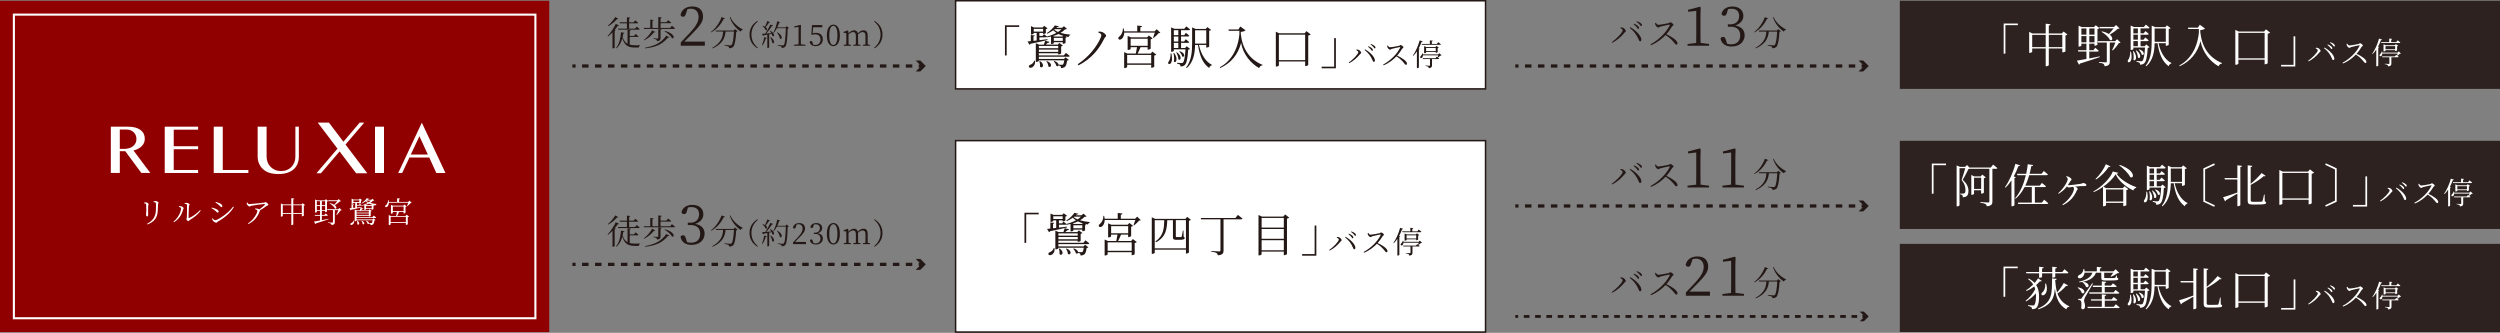 <?xml version="1.0" encoding="UTF-8"?>
<svg xmlns="http://www.w3.org/2000/svg" viewBox="0 0 1000 133.11">
  <rect x="0" y="0" width="1000" height="133.11" fill="#808080" stroke="none"/>
  <defs>
    <style>
      .cls-1 {
        fill: #2d221f;
      }

      .cls-1, .cls-2 {
        mix-blend-mode: multiply;
      }

      .cls-3 {
        fill: #231815;
      }

      .cls-4, .cls-5 {
        fill: #fff;
      }

      .cls-6, .cls-7, .cls-8, .cls-5, .cls-9, .cls-10 {
        stroke-miterlimit: 10;
      }

      .cls-6, .cls-7, .cls-8, .cls-9, .cls-10 {
        fill: none;
      }

      .cls-6, .cls-8, .cls-5, .cls-9, .cls-10 {
        stroke: #231815;
      }

      .cls-6, .cls-10 {
        stroke-width: 1.14px;
      }

      .cls-11 {
        isolation: isolate;
      }

      .cls-7 {
        stroke: #fff;
        stroke-width: .83px;
      }

      .cls-8, .cls-9 {
        stroke-width: 1.29px;
      }

      .cls-5 {
        stroke-width: .61px;
      }

      .cls-9 {
        stroke-dasharray: 2.59 2.59;
      }

      .cls-10 {
        stroke-dasharray: 2.26 2.26;
      }

      .cls-12 {
        fill: #910000;
      }
    </style>
  </defs>
  <g class="cls-11">
    <g id="Layer_2">
      <g id="_レイヤー_1" data-name="レイヤー_1">
        <rect class="cls-5" x="382.24" y="56.26" width="211.98" height="76.55"/>
        <rect class="cls-5" x="382.24" y=".3" width="211.98" height="35.26"/>
        <g class="cls-2">
          <rect class="cls-12" y=".3" width="219.7" height="132.54"/>
        </g>
        <g>
          <line class="cls-8" x1="228.96" y1="26.4" x2="230.24" y2="26.4"/>
          <line class="cls-9" x1="232.83" y1="26.4" x2="366.18" y2="26.4"/>
          <line class="cls-8" x1="367.48" y1="26.4" x2="368.77" y2="26.4"/>
          <polygon class="cls-3" points="366.28 28.58 368.46 26.4 366.28 24.22 368.13 24.22 370.31 26.4 368.13 28.58 366.28 28.58"/>
        </g>
        <g>
          <line class="cls-8" x1="606.12" y1="26.4" x2="607.41" y2="26.4"/>
          <line class="cls-9" x1="610" y1="26.4" x2="743.35" y2="26.4"/>
          <line class="cls-8" x1="744.64" y1="26.4" x2="745.93" y2="26.4"/>
          <polygon class="cls-3" points="743.44 28.58 745.63 26.4 743.44 24.22 745.3 24.22 747.48 26.4 745.3 28.58 743.44 28.58"/>
        </g>
        <g>
          <rect class="cls-1" x="759.93" y="97.55" width="240.07" height="35.26"/>
          <g>
            <path class="cls-4" d="M801.41,106.64h5.68v.65h-5v11.42h-.69v-12.07Z"/>
            <path class="cls-4" d="M816.71,112.36c-.09.15-.37.28-.74.15-.46.54-.96,1.04-1.5,1.5.84,1.3,1.13,2.77,1.15,4.38.06,1.8-.19,3.66-.95,4.64-.37.45-1,.63-1.88.63,0-.41-.09-.69-.3-.82-.24-.15-.69-.35-1.28-.46v-.3s1.36.11,2.04.11c.26,0,.37-.04.52-.22.45-.58.63-2.08.63-3.62,0-.33,0-.67-.04-1-1.06,1.21-2.51,2.43-3.94,3.23l-.15-.3c1.45-1.08,2.95-2.86,3.83-4.64-.09-.35-.22-.71-.37-1.04-1.02.76-2.1,1.37-3.14,1.78l-.17-.3c.93-.52,1.93-1.34,2.88-2.3-.48-.74-1.15-1.43-2.06-2.12l.24-.24c1,.52,1.76,1.11,2.36,1.76.5-.58.98-1.21,1.39-1.86l1.47,1.02ZM810.53,109.35l-.09-.54h5.2v-2.1l1.86.2c-.04.24-.21.43-.67.48v1.41h4.07v-2.1l1.86.19c-.02.26-.19.45-.65.5v1.41h2.82l.87-1.11s1,.82,1.58,1.37c-.04.19-.2.28-.46.28h-4.81v1.37c0,.11-.43.35-1,.35h-.21v-1.73h-4.07v1.45c0,.15-.52.33-1,.33h-.19v-1.78h-5.11ZM827.19,114.16c-.11.17-.37.32-.76.2-1.04,1.19-2.3,2.3-3.45,3.05.8,2.25,2.21,3.94,4.75,5.11l-.04.2c-.61.09-1,.33-1.13,1.02-3.01-1.71-4.14-4.62-4.61-8.41-.24,3.83-1.26,6.59-6.57,8.41l-.2-.33c5.87-2.45,5.61-6.2,5.63-12.05l1.88.19c-.04.24-.2.45-.63.5.13,1.88.35,3.51.78,4.92.87-.95,1.88-2.36,2.66-3.77l1.71.97ZM818.4,113.42c.74,2.21.19,3.73-.45,4.34-.41.41-1.08.52-1.32.15-.17-.33.02-.72.35-1,.74-.56,1.26-2,1.1-3.47l.32-.02Z"/>
            <path class="cls-4" d="M831.23,114.94c3.51.63,2.71,3.01,1.5,2.27-.2-.74-1-1.63-1.69-2.1l.19-.17ZM833.82,109.09c-.11,1.1-.72,1.78-1.3,2.08-.52.26-1.17.22-1.36-.24-.13-.41.17-.76.58-.96.8-.3,1.62-1.21,1.62-2.38h.32c.09.33.15.65.17.95h4.88v-1.8l1.88.2c-.04.24-.22.43-.65.48v1.11h5.44l.84-.83,1.45,1.43c-.13.11-.35.15-.72.17-.61.48-1.75,1.08-2.53,1.39l-.22-.13c.32-.39.74-.97,1.08-1.47h-3.62v1.88c0,.21.06.26.67.26h1.76c.71,0,1.36,0,1.62-.02.17-.02.28-.04.35-.11.13-.15.3-.46.43-.89h.22l.06.87c.41.11.54.22.54.46,0,.5-.5.65-3.29.65h-1.91c-1.39,0-1.62-.24-1.62-1.08v-2.02h-2.14c-.76,2.04-2.54,3.06-5.16,3.62,3.21.48,2.36,2.79,1.19,2.06-.19-.69-.85-1.49-1.45-1.91l.13-.13c-.43.09-.85.17-1.32.22l-.11-.3c2.92-.65,4.64-1.69,5.33-3.57h-3.14ZM837.18,113.44c-.85,1.56-2.84,4.87-3.18,5.5-.2.46-.37.95-.37,1.3,0,.65.45,1.28.39,2.41-.02.65-.35,1.06-.98,1.06-.3,0-.52-.28-.56-.74.19-1.58.09-2.56-.3-2.79-.26-.15-.52-.2-.89-.22v-.41h.89c.24,0,.3,0,.5-.32q.43-.54,4.22-5.94l.28.15ZM846.31,121.68s.96.72,1.56,1.28c-.06.19-.2.28-.46.28h-12.31l-.15-.52h5.78v-2.47h-4.25l-.15-.52h4.4v-1.99l1.78.19c-.04.22-.2.39-.61.45v1.36h2.77l.78-.93s.91.65,1.49,1.15c-.06.2-.22.3-.48.3h-4.55v2.47h3.58l.84-1.04ZM840.72,116.93v-2.13h-3.53l-.13-.56h3.66v-1.69l1.78.19c-.04.24-.19.41-.61.48v1.02h2.51l.78-.91s.91.65,1.49,1.17c-.04.21-.24.3-.46.3h-4.31v2.13h3.55l.8-.95s.91.69,1.5,1.19c-.06.2-.24.3-.5.3h-11.46l-.15-.54h5.09Z"/>
            <path class="cls-4" d="M852.37,117.89c1.11,5.27-2.04,4.72-1.13,3.31.52-.61.82-1.8.83-3.31h.3ZM859.8,116.11c-.13.15-.35.22-.72.28-.19,3.66-.67,5.55-1.41,6.18-.43.39-1.02.54-1.65.54,0-.3-.06-.59-.24-.76-.19-.17-.69-.3-1.17-.39v-.32c.56.04,1.43.11,1.76.11.3,0,.45-.04.61-.17.46-.41.84-2.13,1.02-5.33h-4.66v.59c0,.09-.35.39-.91.39h-.17v-9.75l1.32.56h3.94l.82-.97s.91.69,1.49,1.23c-.06.2-.22.3-.48.3h-3.14v1.97h1.28l.69-.91s.85.67,1.34,1.15c-.04.21-.22.3-.46.3h-2.84v2h1.21l.71-.89s.84.65,1.34,1.15c-.06.21-.22.3-.46.3h-2.79v2.04h1.63l.65-.69,1.32,1.08ZM853.46,117.71c1.78,2.38.65,4.36-.11,3.44.21-1.08.06-2.47-.17-3.36l.28-.07ZM853.33,108.61v1.97h1.8v-1.97h-1.8ZM855.13,111.12h-1.8v2h1.8v-2ZM853.33,115.72h1.8v-2.04h-1.8v2.04ZM854.56,117.39c2.38,1.82,1.43,3.68.61,2.86,0-.85-.46-2.02-.85-2.75l.24-.11ZM855.73,116.99c2.6.91,1.8,2.79.93,2.1-.11-.65-.65-1.49-1.15-1.95l.22-.15ZM863.38,114.51c.78,3.45,2.49,6.63,5.16,7.93l-.04.2c-.46.09-.87.46-1.04,1.08-2.58-1.84-3.83-5-4.46-9.21h-1.17c-.08,3.16-.54,6.74-3.31,9.23l-.28-.19c2.15-2.79,2.41-6.33,2.41-9.88v-6.18l1.39.59h4.07l.65-.72,1.47,1.13c-.09.15-.41.3-.76.35v6.31c-.02.11-.63.39-1,.39h-.17v-1.04h-2.93ZM861.84,113.96h4.47v-5.33h-4.47v5.33Z"/>
            <path class="cls-4" d="M877.34,107.33l1.86.22c-.06.24-.19.43-.67.5v15.19c0,.17-.52.45-.95.45h-.24v-5.03c-1.13.67-2.66,1.56-4.57,2.64-.04.2-.19.41-.37.46l-.78-1.65c.98-.22,3.29-1.02,5.72-1.88v-5.24h-5l-.17-.56h5.16v-5.11ZM888.3,121.76c.43.15.56.3.56.52,0,.61-.69.74-3.57.74h-1.89c-1.5,0-1.93-.35-1.93-1.47v-14.22l1.88.22c-.04.22-.22.43-.67.5v6.69c1.63-1.28,3.29-3.03,4.38-4.31l1.58,1.11c-.13.19-.41.24-.72.11-1.15,1.04-3.23,2.49-5.24,3.51v6.15c0,.46.15.63.93.63h1.73c.82,0,1.41-.02,1.69-.04.17-.02.26-.07.35-.24.15-.26.41-1.49.63-2.64h.24l.06,2.73Z"/>
            <path class="cls-4" d="M908.08,110.28c-.17.2-.54.37-.98.45v11.81c-.04.11-.63.41-1.08.41h-.15v-1.84h-10.51v1.58c0,.15-.46.45-1,.45h-.22v-13.93l1.34.63h10.18l.72-.87,1.71,1.32ZM905.87,120.57v-10.18h-10.51v10.18h10.51Z"/>
            <path class="cls-4" d="M918.14,123.84h-5.68v-.65h5v-11.42h.69v12.07Z"/>
            <path class="cls-4" d="M926.32,116.57l.08-.23c.18,0,.46,0,.72.07.51.13,1.15.84,1.15,1.2,0,.23-.27.34-.49.61-1.1,1.38-2.69,2.77-4.33,3.58l-.18-.24c1.57-1.07,3.87-3.38,3.87-4.23,0-.28-.51-.59-.83-.75ZM933.34,121.27c-.3,0-.38-.24-.57-.73-.68-1.63-1.67-2.89-3.12-4.03l.19-.24c1.72.93,3.76,2.81,3.93,4.28.05.45-.16.72-.44.72ZM932.13,116.29c-.27-.32-.59-.69-1.13-1.07l.17-.21c.61.25,1.08.52,1.38.8.29.29.41.5.41.73,0,.21-.11.33-.29.33s-.3-.28-.55-.58ZM933.14,115.31c-.28-.3-.57-.61-1.12-.98l.15-.21c.62.22,1.09.45,1.38.7.33.27.45.5.45.74,0,.21-.1.32-.28.32-.19,0-.32-.28-.58-.57Z"/>
            <path class="cls-4" d="M938.91,114.69c.21.29.44.73.84.73.67,0,3.06-.42,3.72-.59.25-.07.4-.3.57-.3.36,0,1.15.63,1.15.9,0,.24-.36.34-.52.58-.41.66-1.13,1.77-2.01,2.75,1.95.89,3.94,2.23,3.94,3.24,0,.24-.13.45-.41.45-.33,0-.5-.39-1.14-1.12-.81-.91-1.59-1.62-2.68-2.27-1.12,1.18-2.84,2.66-5.14,3.58l-.18-.3c2.85-1.48,5.71-4.33,6.84-6.82.06-.16-.01-.18-.15-.17-.86.13-2.55.55-3.21.72-.38.1-.42.32-.72.32-.35,0-.84-.52-.98-.84-.07-.15-.15-.4-.17-.74l.25-.11Z"/>
            <path class="cls-4" d="M952.89,113.09c-.05.13-.19.23-.47.22-.33.91-.72,1.78-1.15,2.58l.44.17c-.04.11-.16.19-.36.22v7.23c-.01.06-.34.27-.64.27h-.15v-6.71c-.45.68-.93,1.27-1.43,1.77l-.18-.12c1.03-1.44,2.1-3.75,2.71-6.04l1.25.41ZM960.42,118.66c-.08.08-.22.1-.45.12-.24.22-.68.56-.93.74l-.17-.07c.06-.18.16-.52.23-.8h-6.11c-.02.42-.16.74-.33.93-.18.19-.58.25-.74-.01-.13-.23,0-.49.22-.67.23-.18.55-.68.58-1.03h.22c.02.16.05.29.05.42h6.09l.47-.49.87.85ZM955.74,114.1v-1.42l1.18.12c-.02.16-.12.27-.39.32v.98h2.01l.57-.73s.66.52,1.06.9c-.04.12-.15.18-.32.18h-7.28l-.1-.35h3.26ZM958.51,119.2s.61.41.98.75c-.04.13-.15.19-.32.19h-2.57v2.47c0,.64-.16,1.08-1.3,1.19-.01-.24-.1-.46-.24-.58-.18-.15-.52-.24-1.09-.32v-.18s1.3.1,1.56.1c.22,0,.28-.06.28-.23v-2.45h-2.84l-.1-.35h5.12l.51-.59ZM958.1,117.65v-.36h-3.85v.29c0,.06-.35.23-.67.23h-.12v-2.85l.85.36h3.68l.41-.44.93.69c-.07.08-.24.18-.45.22v1.59c-.01.08-.41.27-.68.27h-.11ZM958.1,116.95v-1.26h-3.85v1.26h3.85Z"/>
          </g>
        </g>
        <g>
          <rect class="cls-1" x="759.93" y="56.33" width="240.07" height="35.26"/>
          <g>
            <path class="cls-4" d="M772.73,65.43h5.68v.65h-4.99v11.41h-.69v-12.06Z"/>
            <path class="cls-4" d="M797.21,65.82s1.08.8,1.73,1.41c-.06.2-.26.3-.5.3h-1.48v13.08c0,.98-.26,1.73-2.25,1.91-.04-.39-.2-.71-.5-.89-.37-.22-1-.41-2.08-.54v-.28s2.56.19,3.08.19c.41,0,.54-.13.54-.46v-13.01h-7.68v-.02c-.15.06-.37.07-.67.09-.58,1.11-1.6,3.23-2.34,4.34,1.71,1.43,2.32,2.97,2.32,4.36.02,1.76-.58,2.54-2.26,2.6,0-.35-.07-.74-.2-.89-.13-.13-.46-.22-.85-.28v-.3h1.22c.19,0,.32-.02.45-.11.3-.17.45-.56.45-1.26,0-1.32-.39-2.69-1.56-4.06.41-1.13,1.06-3.27,1.47-4.71h-2.3v14.83c0,.09-.39.43-.95.43h-.2v-16.38l1.37.58h2.02l.76-.74,1.19,1.17-.04-.17h8.35l.93-1.17ZM789.62,76.12v1.43c0,.11-.45.37-.91.37h-.19v-7.92l1.17.56h2.58l.63-.71,1.43,1.09c-.13.13-.41.28-.78.35v5.81c-.02.09-.58.35-.95.35h-.15v-1.34h-2.84ZM789.62,71.09v4.49h2.84v-4.49h-2.84Z"/>
            <path class="cls-4" d="M806.34,70.89c-.06.17-.24.28-.56.32v10.91c-.04.09-.52.39-.98.39h-.22v-10.37c-.72,1.11-1.52,2.1-2.34,2.91l-.26-.19c1.61-2.25,3.25-5.79,4.17-9.33l1.91.61c-.07.2-.3.35-.71.33-.52,1.43-1.15,2.82-1.86,4.1l.83.32ZM817.64,79.89s1.06.8,1.67,1.41c-.06.2-.24.3-.48.3h-11.54l-.15-.56h5.58v-6.22h-2.89c-.89,1.73-2.04,3.34-3.54,4.66l-.24-.19c2.17-2.49,3.51-5.9,4.3-9.22h-3.4l-.13-.56h3.66c.28-1.32.5-2.62.63-3.82l2.15.33c-.06.26-.22.41-.74.43-.19.96-.39,2-.69,3.06h4.81l.89-1.11s1.02.8,1.65,1.37c-.06.2-.22.3-.48.3h-7.01c-.41,1.39-.91,2.84-1.58,4.21h5.79l.87-1.11s1,.8,1.63,1.35c-.06.2-.22.3-.48.3h-3.97v6.22h2.8l.89-1.15Z"/>
            <path class="cls-4" d="M826.58,70.48c.43.07.82.17,1.09.33.43.22.95.69.95.98,0,.28-.26.35-.46.67-.3.54-.63,1.06-.98,1.56.17.06.33.07.48.07.76,0,3.79-.45,4.55-.56.65-.09.78-.32,1.02-.32.54,0,1.3.33,1.3.76,0,.26-.07.45-.59.45-.45,0-1.28,0-1.95.04-.46.04-1.22.11-1.95.19.61.26,1.04.63,1.04.89,0,.28-.26.41-.39.72-.95,2.32-2.69,4.38-5.51,5.81l-.24-.26c2.78-1.84,4.66-4.99,4.66-6.36,0-.3-.15-.52-.41-.71l-.71.09c-.35.06-.67.17-.95.17-.2,0-.5-.2-.76-.43-.83,1.08-1.89,2.04-3.28,2.93l-.22-.22c2.13-1.82,3.82-4.68,3.82-5.66,0-.33-.19-.56-.61-.93l.11-.22Z"/>
            <path class="cls-4" d="M847.35,69.14c-.06.22-.28.32-.74.35,1.6,2.34,4.68,4.21,7.89,5.38l-.04.28c-.56.09-1,.56-1.13,1.04-3.04-1.45-5.79-3.77-7.07-6.46-1.08,1.69-2.88,3.47-4.95,4.95l1.19.56h6.61l.71-.76,1.5,1.17c-.11.15-.41.32-.78.39v6.01c-.02.11-.63.39-1.04.39h-.19v-1.3h-6.9v.95c0,.13-.52.41-1,.41h-.2v-7.74c-1.19.83-2.45,1.56-3.75,2.08l-.11-.26c3.19-1.71,6.85-5.31,7.77-7.98l2.25.54ZM844.18,66.57c-.09.2-.28.28-.71.2-1.04,1.6-2.91,3.69-5.07,5.03l-.2-.22c1.76-1.61,3.4-4.1,4.14-5.9l1.84.89ZM842.39,75.79v4.81h6.9v-4.81h-6.9ZM847.87,65.95c6.42,2.19,5.88,5.77,4.21,4.88-.72-1.56-2.82-3.56-4.4-4.68l.19-.2Z"/>
            <path class="cls-4" d="M858.85,76.68c1.11,5.27-2.04,4.71-1.13,3.3.52-.61.82-1.8.83-3.3h.3ZM866.28,74.9c-.13.15-.35.22-.72.28-.19,3.66-.67,5.55-1.41,6.18-.43.39-1.02.54-1.65.54,0-.3-.06-.59-.24-.76s-.69-.3-1.17-.39v-.32c.56.04,1.43.11,1.76.11.3,0,.45-.04.61-.17.46-.41.83-2.13,1.02-5.33h-4.66v.59c0,.09-.35.39-.91.39h-.17v-9.74l1.32.56h3.93l.82-.96s.91.69,1.48,1.22c-.06.2-.22.3-.48.3h-3.14v1.97h1.28l.69-.91s.85.67,1.34,1.15c-.04.2-.22.3-.46.3h-2.84v2h1.21l.71-.89s.83.65,1.34,1.15c-.06.2-.22.3-.46.3h-2.78v2.04h1.63l.65-.69,1.32,1.08ZM859.95,76.49c1.78,2.38.65,4.36-.11,3.43.2-1.08.06-2.47-.17-3.36l.28-.07ZM859.82,67.4v1.97h1.8v-1.97h-1.8ZM861.62,69.91h-1.8v2h1.8v-2ZM859.82,74.51h1.8v-2.04h-1.8v2.04ZM861.04,76.18c2.38,1.82,1.43,3.67.61,2.86,0-.85-.46-2.02-.85-2.75l.24-.11ZM862.21,75.77c2.6.91,1.8,2.78.93,2.1-.11-.65-.65-1.48-1.15-1.95l.22-.15ZM869.86,73.3c.78,3.45,2.49,6.62,5.16,7.92l-.04.2c-.46.09-.87.46-1.04,1.08-2.58-1.84-3.82-4.99-4.45-9.2h-1.17c-.07,3.15-.54,6.74-3.3,9.22l-.28-.19c2.15-2.78,2.41-6.33,2.41-9.87v-6.18l1.39.59h4.06l.65-.72,1.47,1.13c-.09.15-.41.3-.76.35v6.31c-.02.11-.63.39-1,.39h-.17v-1.04h-2.93ZM868.32,72.74h4.47v-5.33h-4.47v5.33Z"/>
            <path class="cls-4" d="M881.34,80.69v-13.32l4.32-2.02.3.59-3.92,1.84v12.51l3.92,1.84-.3.59-4.32-2.02Z"/>
            <path class="cls-4" d="M894.95,66.12l1.86.22c-.06.24-.19.43-.67.5v15.18c0,.17-.52.45-.95.45h-.24v-5.03c-1.13.67-2.65,1.56-4.56,2.63-.04.2-.19.41-.37.46l-.78-1.65c.98-.22,3.28-1.02,5.71-1.87v-5.23h-4.99l-.17-.56h5.16v-5.1ZM905.89,80.54c.43.15.56.3.56.52,0,.61-.69.74-3.56.74h-1.89c-1.5,0-1.93-.35-1.93-1.47v-14.21l1.87.22c-.04.22-.22.43-.67.5v6.68c1.63-1.28,3.28-3.02,4.38-4.3l1.58,1.11c-.13.19-.41.24-.72.11-1.15,1.04-3.23,2.49-5.23,3.51v6.14c0,.46.15.63.93.63h1.73c.82,0,1.41-.02,1.69-.04.17-.02.26-.07.35-.24.15-.26.41-1.48.63-2.63h.24l.06,2.73Z"/>
            <path class="cls-4" d="M925.66,69.07c-.17.2-.54.37-.98.45v11.8c-.04.11-.63.41-1.08.41h-.15v-1.84h-10.5v1.58c0,.15-.46.45-1,.45h-.22v-13.92l1.34.63h10.17l.72-.87,1.71,1.32ZM923.45,79.35v-10.17h-10.5v10.17h10.5Z"/>
            <path class="cls-4" d="M930.06,82.11l3.92-1.86v-12.47l-3.92-1.86.3-.59,4.32,2.02v13.32l-4.32,2.02-.3-.59Z"/>
            <path class="cls-4" d="M946.85,82.62h-5.68v-.65h4.99v-11.41h.69v12.06Z"/>
            <path class="cls-4" d="M955.03,75.35l.08-.23c.18,0,.46,0,.72.07.51.13,1.15.84,1.15,1.2,0,.23-.27.34-.49.61-1.1,1.38-2.69,2.77-4.33,3.58l-.18-.24c1.57-1.07,3.87-3.38,3.87-4.23,0-.28-.51-.59-.83-.75ZM962.04,80.04c-.3,0-.38-.24-.57-.73-.68-1.63-1.67-2.89-3.12-4.03l.19-.24c1.72.93,3.76,2.81,3.93,4.28.05.45-.16.72-.44.72ZM960.84,75.07c-.27-.32-.59-.69-1.13-1.07l.17-.21c.61.25,1.08.52,1.38.8.29.29.41.5.41.73,0,.21-.11.33-.29.33s-.3-.28-.55-.58ZM961.84,74.09c-.28-.3-.57-.61-1.12-.98l.15-.21c.62.22,1.09.45,1.38.7.33.27.45.5.45.74,0,.21-.1.32-.28.32-.19,0-.32-.28-.58-.57Z"/>
            <path class="cls-4" d="M967.6,73.47c.21.29.44.73.84.73.67,0,3.06-.42,3.72-.59.25-.07.4-.3.57-.3.36,0,1.15.63,1.15.9,0,.24-.36.34-.52.58-.41.66-1.13,1.77-2.01,2.75,1.95.89,3.94,2.23,3.94,3.24,0,.24-.13.45-.41.45-.33,0-.5-.39-1.14-1.12-.81-.91-1.59-1.62-2.68-2.27-1.12,1.18-2.84,2.66-5.14,3.58l-.18-.3c2.85-1.48,5.71-4.33,6.84-6.82.06-.16-.01-.18-.15-.17-.86.13-2.55.55-3.21.72-.38.1-.42.32-.72.32-.35,0-.84-.52-.98-.84-.07-.15-.15-.4-.17-.74l.25-.11Z"/>
            <path class="cls-4" d="M981.58,71.87c-.05.13-.19.23-.47.22-.33.91-.72,1.78-1.15,2.58l.44.17c-.04.11-.16.19-.36.22v7.23c-.01.06-.34.27-.64.27h-.15v-6.71c-.45.68-.93,1.27-1.43,1.77l-.18-.12c1.03-1.44,2.1-3.75,2.71-6.04l1.25.41ZM989.1,77.44c-.08.08-.22.1-.45.12-.24.22-.68.56-.93.74l-.17-.07c.06-.18.16-.52.23-.8h-6.11c-.02.42-.16.74-.33.93-.18.19-.58.25-.74-.01-.13-.23,0-.49.22-.67.23-.18.55-.68.58-1.03h.22c.02.16.05.29.05.42h6.09l.47-.49.87.85ZM984.43,72.87v-1.42l1.18.12c-.02.16-.12.27-.39.32v.98h2.01l.57-.73s.66.52,1.06.9c-.04.12-.15.18-.32.18h-7.28l-.1-.35h3.26ZM987.19,77.98s.61.41.98.75c-.04.13-.15.19-.32.19h-2.57v2.47c0,.64-.16,1.08-1.3,1.19-.01-.24-.1-.46-.24-.58-.18-.15-.52-.24-1.09-.31v-.18s1.3.1,1.56.1c.22,0,.28-.06.28-.23v-2.45h-2.84l-.1-.35h5.12l.51-.59ZM986.78,76.43v-.36h-3.85v.29c0,.06-.35.23-.67.23h-.12v-2.85l.85.36h3.68l.41-.44.93.69c-.07.08-.24.18-.45.22v1.59c-.01.08-.41.27-.68.27h-.11ZM986.78,75.73v-1.26h-3.85v1.26h3.85Z"/>
          </g>
        </g>
        <g>
          <path class="cls-3" d="M648.14,11.22l.1-.26c.21,0,.52,0,.81.08.57.15,1.3.94,1.3,1.35,0,.26-.3.38-.55.68-1.25,1.56-3.04,3.12-4.89,4.04l-.21-.27c1.77-1.2,4.37-3.82,4.37-4.78,0-.31-.58-.67-.93-.85ZM656.05,16.52c-.34,0-.42-.27-.64-.82-.77-1.83-1.89-3.26-3.52-4.54l.22-.27c1.94,1.05,4.24,3.17,4.43,4.83.05.51-.18.81-.49.81ZM654.7,10.91c-.3-.36-.67-.78-1.27-1.21l.19-.23c.68.29,1.22.59,1.56.9.33.33.46.56.46.82,0,.23-.12.37-.33.37s-.34-.31-.62-.66ZM655.83,9.8c-.31-.34-.64-.68-1.26-1.11l.16-.23c.7.25,1.23.51,1.56.79.37.3.51.56.51.83,0,.23-.11.36-.31.36-.22,0-.36-.31-.66-.64Z"/>
          <path class="cls-3" d="M662.33,9.1c.23.33.49.82.94.82.75,0,3.45-.48,4.2-.67.29-.08.45-.34.64-.34.41,0,1.3.71,1.3,1.01,0,.27-.41.38-.59.66-.46.74-1.27,2-2.27,3.11,2.2,1,4.45,2.52,4.45,3.65,0,.27-.15.51-.47.51-.37,0-.56-.44-1.29-1.26-.92-1.03-1.79-1.83-3.03-2.56-1.26,1.33-3.2,3-5.8,4.04l-.21-.34c3.22-1.67,6.45-4.89,7.72-7.69.07-.18-.01-.21-.16-.19-.97.15-2.87.62-3.63.81-.42.11-.48.36-.81.36-.4,0-.94-.59-1.11-.94-.08-.17-.17-.45-.19-.83l.29-.12Z"/>
          <path class="cls-3" d="M683.64,17.6v.7h-8.62v-.7l3.45-.41c.02-1.31.04-2.6.04-3.89V4.34l-3.28.37v-.79l4.72-1.22.33.26-.09,3.38v6.94c0,1.29.02,2.58.04,3.89l3.41.41Z"/>
          <path class="cls-3" d="M690.8,5.02c-.22.89-.48,1.29-1.18,1.29-.46,0-.83-.2-1.03-.76.48-2.01,2.29-2.95,4.37-2.95,2.69,0,4.39,1.53,4.39,3.73,0,1.79-1.18,3.21-3.25,3.87,2.51.44,3.76,1.9,3.76,3.93,0,2.6-2.12,4.48-5.2,4.48-2.25,0-3.97-.96-4.46-3.19.22-.44.57-.68,1.03-.68.66,0,.9.44,1.18,1.4l.41,1.35c.55.17,1.07.24,1.57.24,2.42,0,3.69-1.35,3.69-3.54s-1.27-3.51-3.84-3.51h-1.11v-.94h.94c2.18,0,3.58-1.22,3.58-3.36,0-1.81-1.09-2.88-3.01-2.88-.44,0-.9.04-1.42.17l-.42,1.35Z"/>
          <path class="cls-3" d="M707.3,7.38c-.05.15-.18.23-.52.19-.89,1.88-2.6,4.12-5.01,5.41l-.12-.18c2.04-1.49,3.59-3.94,4.27-5.95l1.38.53ZM711.28,11.65l1.05.88c-.1.1-.27.18-.55.21-.18,3.01-.57,5.38-1.23,6.01-.4.37-.94.55-1.62.53,0-.26-.07-.51-.3-.66-.22-.15-.94-.31-1.56-.41v-.23c.71.07,1.93.18,2.27.18.29,0,.41-.04.56-.18.48-.4.81-2.61.96-5.35h-3.34c-.23,2.27-.96,4.83-5.17,6.73l-.18-.22c3.7-2.04,4.24-4.49,4.37-6.51h-2.87l-.12-.41h7.21l.52-.56ZM709.43,6.8c.86,2.12,3.02,4.04,5,5l-.04.15c-.37.03-.67.27-.85.71-1.85-1.25-3.57-3.31-4.34-5.72l.23-.14Z"/>
        </g>
        <g>
          <path class="cls-3" d="M247.63,10.2c-.08.15-.22.21-.55.15-.3.48-.71,1.03-1.18,1.59l.38.15c-.05.12-.19.21-.41.25v6.71c-.01.08-.37.31-.71.31h-.17v-6.4c-.56.59-1.16,1.16-1.78,1.64l-.16-.17c1.3-1.4,2.62-3.49,3.26-4.89l1.32.64ZM247.34,7.51c-.08.14-.22.19-.52.12-.77.89-2.14,2.1-3.52,2.85l-.15-.18c1.14-.96,2.37-2.45,2.95-3.49l1.25.7ZM251.89,17.87c.63.16,1.36.23,2.19.23.45,0,1.4,0,1.93-.01v.19c-.31.05-.47.36-.48.73h-1.55c-2.64,0-4.17-.77-5.04-3.7-.41,1.51-1.12,3.01-2.4,4.03l-.15-.15c1.37-1.58,1.89-4.15,1.99-6.3l1.42.26c-.04.19-.19.3-.49.32-.07.45-.15.93-.26,1.41.47,1.36,1.1,2.18,1.96,2.66v-5.59l1.32.14c-.03.18-.14.32-.44.36v1.93h1.71l.63-.79s.71.58,1.17.97c-.04.15-.18.22-.37.22h-3.14v3.11ZM247.86,8.91h2.91v-2.01l1.34.14c-.03.18-.15.3-.45.36v1.52h1.81l.63-.78s.71.55,1.17.97c-.04.15-.17.22-.36.22h-3.25v2.12h2.4l.63-.79s.73.56,1.18.99c-.04.15-.16.22-.36.22h-8.23l-.11-.41h3.6v-2.12h-2.8l-.11-.41Z"/>
          <path class="cls-3" d="M268.76,10.3s.78.6,1.26,1.04c-.04.15-.16.22-.37.22h-12.06l-.11-.41h2.63v-3.3l1.32.14c-.03.18-.15.3-.45.36v2.81h2.33v-4.34l1.4.15c-.03.19-.17.33-.49.37v1.55h2.36l.67-.83s.75.6,1.23,1.01c-.03.15-.18.22-.37.22h-3.89v1.88h3.85l.7-.85ZM262.11,12.8c-.07.12-.19.19-.51.14-.81,1.08-2.3,2.41-3.95,3.21l-.12-.18c1.37-1,2.7-2.6,3.32-3.84l1.26.67ZM258.02,19.09c3.54-.7,6.3-1.7,8.52-4.85l1.22.71c-.08.14-.23.17-.58.1-2.48,2.97-5.3,3.85-9.11,4.3l-.05-.26ZM261.39,15.31s1.36.1,1.63.1c.22,0,.29-.07.29-.26v-3.52l1.36.15c-.04.19-.17.27-.45.33v3.1c0,.71-.17,1.15-1.41,1.27-.04-.26-.11-.49-.3-.63-.19-.15-.51-.26-1.11-.33v-.21ZM265.92,12.34c4.25,1.11,4,3.44,2.89,2.92-.51-.96-1.95-2.12-3.01-2.77l.12-.15Z"/>
          <path class="cls-3" d="M281.94,16.66v1.64h-9.64v-1.31c1.35-1.4,2.71-2.86,3.76-3.98,2.4-2.6,3.37-4.39,3.37-6.23,0-1.97-1.14-3.3-3.02-3.3-.42,0-.92.04-1.44.2l-.55,1.68c-.26.94-.59,1.35-1.16,1.35-.48,0-.81-.26-1.05-.68.37-2.29,2.4-3.45,4.68-3.45,2.95,0,4.33,1.64,4.33,4.04,0,2.01-1.05,3.58-4.54,7.08-.61.66-1.73,1.77-2.93,2.95h8.19Z"/>
          <path class="cls-3" d="M290,7.36c-.05.15-.18.23-.52.19-.89,1.88-2.6,4.12-5.01,5.41l-.12-.18c2.04-1.49,3.59-3.95,4.28-5.96l1.38.53ZM293.99,11.64l1.06.88c-.1.1-.27.18-.55.21-.18,3.01-.58,5.39-1.23,6.02-.4.37-.95.55-1.62.53,0-.26-.07-.51-.3-.66-.22-.15-.95-.32-1.56-.41v-.23c.71.07,1.93.18,2.27.18.29,0,.41-.04.56-.18.48-.4.81-2.62.96-5.36h-3.34c-.23,2.27-.96,4.84-5.18,6.74l-.18-.22c3.7-2.04,4.25-4.49,4.37-6.52h-2.88l-.12-.41h7.22l.52-.56ZM292.14,6.79c.86,2.12,3.03,4.04,5,5l-.04.15c-.37.03-.67.27-.85.71-1.85-1.25-3.58-3.32-4.34-5.73l.23-.14Z"/>
          <path class="cls-3" d="M302.96,8.35l.2.23c-1.36,1.1-2.58,2.79-2.58,5.26s1.22,4.15,2.58,5.26l-.2.23c-1.58-1.01-3.16-2.66-3.16-5.49s1.57-4.48,3.16-5.49Z"/>
          <path class="cls-3" d="M304.78,18.1c.36-.82.72-2.07.88-3.23l1.06.28c-.05.14-.16.25-.42.26-.31,1.03-.77,2.09-1.34,2.79l-.18-.11ZM308.08,12.27c2.25,1.17,1.61,2.7.88,2.12-.05-.27-.16-.58-.3-.89-.31.07-.63.14-.99.21v5.23c0,.07-.26.26-.62.26h-.12v-5.34c-.46.09-.96.19-1.5.28-.07.14-.18.22-.3.24l-.25-.88c.28,0,.72-.02,1.25-.06.73-1.08,1.54-2.55,2.02-3.63l1.1.43c-.06.13-.22.22-.46.2-.54.87-1.43,2.04-2.29,2.97.6-.05,1.29-.11,2.02-.17-.19-.33-.4-.66-.59-.9l.14-.08ZM308.01,8.87c-.05.12-.19.21-.42.2-.4.62-.86,1.29-1.31,1.78.94.7.52,1.54-.05,1.16-.16-.54-.74-1.21-1.23-1.6l.12-.11c.38.11.67.24.9.38.31-.62.62-1.47.87-2.24l1.13.42ZM308.27,14.85c2.05,1.4,1.34,2.95.63,2.3-.06-.7-.46-1.64-.8-2.25l.16-.05ZM315.57,11.21c-.08.09-.23.16-.49.19-.09,3.7-.35,6.52-.94,7.22-.35.39-.82.56-1.44.56,0-.25-.05-.46-.23-.59-.21-.15-.84-.28-1.4-.39v-.21c.63.07,1.68.18,1.97.18.27,0,.36-.05.5-.18.46-.43.68-3.26.79-6.7h-3.57c-.38.73-.8,1.37-1.25,1.88l-.18-.12c.63-1.11,1.23-2.85,1.55-4.54l1.2.35c-.06.14-.19.24-.42.24-.21.65-.46,1.28-.73,1.87h3.27l.46-.52.92.76ZM310.85,12.89c2.65,1.34,1.9,3.25,1.09,2.56-.07-.82-.68-1.85-1.22-2.49l.13-.07Z"/>
          <path class="cls-3" d="M322.19,17.92v.38h-4.63v-.38l1.85-.22c.01-.7.02-1.4.02-2.09v-4.81l-1.76.2v-.42l2.54-.66.18.14-.05,1.82v3.73c0,.69.01,1.38.02,2.09l1.83.22Z"/>
          <path class="cls-3" d="M325.08,13.33c.43-.13.84-.2,1.33-.2,1.62,0,2.72.93,2.72,2.58s-1.15,2.75-2.92,2.75c-1.24,0-2.08-.56-2.35-1.69.09-.26.29-.39.55-.39.33,0,.47.17.62.72l.24.76c.29.08.56.13.87.13,1.33,0,2.05-.85,2.05-2.16s-.81-2.09-2.05-2.09c-.43,0-.87.06-1.28.2l-.33-.07.27-3.84h4.12v.88h-3.66l-.18,2.42Z"/>
          <path class="cls-3" d="M335.95,14.18c0,3.13-1.27,4.28-2.59,4.28s-2.62-1.15-2.62-4.28,1.28-4.32,2.62-4.32,2.59,1.17,2.59,4.32ZM333.35,17.99c.82,0,1.62-.85,1.62-3.81s-.8-3.84-1.62-3.84-1.63.82-1.63,3.84.79,3.81,1.63,3.81Z"/>
          <path class="cls-3" d="M348.02,17.92v.38h-2.85v-.38l1-.14c.01-.66.02-1.55.02-2.16v-1.2c0-1.22-.39-1.58-1.13-1.58-.55,0-1.14.22-1.87.94.02.19.04.4.04.62v1.22c0,.61.01,1.5.02,2.15l.93.15v.38h-2.85v-.38l1-.14c.01-.65.02-1.55.02-2.16v-1.17c0-1.2-.36-1.61-1.09-1.61-.58,0-1.13.25-1.85.92v1.87c0,.6.01,1.5.02,2.15l.93.15v.38h-2.86v-.38l.99-.14c.02-.66.04-1.56.04-2.16v-.64c0-.75-.02-1.24-.05-1.78l-1.04-.08v-.38l1.69-.62.16.12.09,1.08c.67-.74,1.49-1.21,2.26-1.21s1.29.36,1.49,1.23c.68-.83,1.51-1.23,2.33-1.23,1.01,0,1.61.62,1.61,2.21v1.31c0,.61.01,1.5.02,2.15l.93.15Z"/>
          <path class="cls-3" d="M349.84,8.35c1.58,1.01,3.16,2.66,3.16,5.49s-1.57,4.48-3.16,5.49l-.2-.23c1.36-1.1,2.58-2.79,2.58-5.26s-1.22-4.15-2.58-5.26l.2-.23Z"/>
        </g>
        <g>
          <rect class="cls-1" x="759.93" y=".3" width="240.07" height="35.26"/>
          <g>
            <path class="cls-4" d="M801.47,9.41h5.68v.65h-4.99v11.41h-.69v-12.06Z"/>
            <path class="cls-4" d="M826.96,13.81c-.11.15-.41.3-.78.37v6.36c-.02.11-.65.39-1.06.39h-.2v-1.54h-5.4v6.61c0,.19-.54.5-1,.5h-.24v-7.11h-5.4v1.34c0,.13-.5.41-1.02.41h-.19v-8.37l1.34.63h5.27v-3.92l1.91.22c-.04.26-.19.45-.67.52v3.17h5.21l.71-.78,1.52,1.19ZM818.28,18.84v-4.9h-5.4v4.9h5.4ZM824.92,18.84v-4.9h-5.4v4.9h5.4Z"/>
            <path class="cls-4" d="M839.95,22.81c-1.84.67-4.38,1.52-7.92,2.6-.09.26-.24.37-.43.45l-.85-1.6c.8-.11,2.17-.35,3.82-.67v-2.97h-3.25l-.15-.54h3.4v-2.62h-2.02v.78c0,.11-.45.39-.93.39h-.19v-8.35l1.21.54h4.97l.69-.72,1.48,1.13c-.13.15-.43.32-.8.39v6.22c-.02.13-.59.45-1,.45h-.19v-.82h-2.08v2.62h1.63l.78-.98s.85.69,1.39,1.22c-.04.2-.22.3-.46.3h-3.34v2.75c1.3-.26,2.71-.54,4.16-.83l.07.28ZM832.55,11.38v2.5h2.02v-2.5h-2.02ZM834.57,16.92v-2.49h-2.02v2.49h2.02ZM835.72,11.38v2.5h2.08v-2.5h-2.08ZM837.8,16.92v-2.49h-2.08v2.49h2.08ZM848.25,17.02c-.15.13-.35.17-.71.2-.56.91-1.58,2.19-2.45,2.97l-.24-.17c.43-.8.98-2.06,1.3-3.02h-2.23v7.63c0,.98-.26,1.69-2.08,1.87-.04-.41-.17-.74-.41-.91-.33-.24-.89-.41-1.86-.52v-.28s2.21.15,2.65.15c.39,0,.5-.09.5-.37v-7.57h-3.49l-.17-.54h7.01l.76-.78,1.39,1.34ZM839.92,11.34l-.17-.56h5.86l.8-.78,1.41,1.35c-.13.13-.35.17-.76.19-.72.71-2.02,1.65-3.14,2.34,1.56,1.24,1.06,2.65.06,2.13-.48-1.21-2.12-2.56-3.38-3.27l.17-.2c1.24.26,2.13.65,2.78,1.08.63-.69,1.39-1.58,1.91-2.28h-5.55Z"/>
            <path class="cls-4" d="M852.39,20.65c1.11,5.27-2.04,4.71-1.13,3.3.52-.61.82-1.8.83-3.3h.3ZM859.81,18.87c-.13.15-.35.22-.72.28-.19,3.66-.67,5.55-1.41,6.18-.43.39-1.02.54-1.65.54,0-.3-.06-.59-.24-.76s-.69-.3-1.17-.39v-.32c.56.04,1.43.11,1.76.11.3,0,.45-.04.61-.17.46-.41.83-2.13,1.02-5.33h-4.66v.59c0,.09-.35.39-.91.39h-.17v-9.74l1.32.56h3.93l.82-.96s.91.69,1.48,1.22c-.06.2-.22.3-.48.3h-3.14v1.97h1.28l.69-.91s.85.67,1.34,1.15c-.04.2-.22.3-.46.3h-2.84v2h1.21l.71-.89s.83.65,1.34,1.15c-.06.2-.22.3-.46.3h-2.78v2.04h1.63l.65-.69,1.32,1.08ZM853.48,20.47c1.78,2.38.65,4.36-.11,3.43.2-1.08.06-2.47-.17-3.36l.28-.07ZM853.35,11.38v1.97h1.8v-1.97h-1.8ZM855.15,13.88h-1.8v2h1.8v-2ZM853.35,18.48h1.8v-2.04h-1.8v2.04ZM854.58,20.15c2.38,1.82,1.43,3.67.61,2.86,0-.85-.46-2.02-.85-2.75l.24-.11ZM855.75,19.75c2.6.91,1.8,2.78.93,2.1-.11-.65-.65-1.48-1.15-1.95l.22-.15ZM863.39,17.28c.78,3.45,2.49,6.62,5.16,7.92l-.04.2c-.46.09-.87.46-1.04,1.08-2.58-1.84-3.82-4.99-4.45-9.2h-1.17c-.07,3.15-.54,6.74-3.3,9.22l-.28-.19c2.15-2.78,2.41-6.33,2.41-9.87v-6.18l1.39.59h4.06l.65-.72,1.47,1.13c-.09.15-.41.3-.76.35v6.31c-.02.11-.63.39-1,.39h-.17v-1.04h-2.93ZM861.85,16.72h4.47v-5.33h-4.47v5.33Z"/>
            <path class="cls-4" d="M879.92,9.89l2.08,1.52c-.3.35-.96.56-1.89.63l.02.91c.63,5.81,3.47,10.15,8.68,12.28l-.07.22c-.63.02-1.02.37-1.3,1.06-3.12-1.73-6.38-5.33-7.22-10.08-1.21,4.71-4.1,8.13-8.33,10.06l-.19-.28c4.12-2.19,7.24-6.7,7.85-13.21v-1.39h-4.23l-.15-.54h3.99l.76-1.19Z"/>
            <path class="cls-4" d="M908.06,13.05c-.17.2-.54.37-.98.45v11.8c-.04.11-.63.41-1.08.41h-.15v-1.84h-10.5v1.58c0,.15-.46.45-1,.45h-.22v-13.92l1.34.63h10.17l.72-.87,1.71,1.32ZM905.85,23.33v-10.17h-10.5v10.17h10.5Z"/>
            <path class="cls-4" d="M918.11,26.59h-5.68v-.65h4.99v-11.41h.69v12.06Z"/>
            <path class="cls-4" d="M926.29,19.33l.08-.23c.18,0,.46,0,.72.07.51.13,1.15.84,1.15,1.2,0,.23-.27.34-.49.61-1.1,1.38-2.69,2.77-4.33,3.58l-.18-.24c1.57-1.07,3.87-3.38,3.87-4.23,0-.28-.51-.59-.83-.75ZM933.3,24.02c-.3,0-.38-.24-.57-.73-.68-1.63-1.67-2.89-3.12-4.03l.19-.24c1.72.93,3.76,2.81,3.93,4.28.05.45-.16.72-.44.72ZM932.1,19.05c-.27-.32-.59-.69-1.13-1.07l.17-.21c.61.25,1.08.52,1.38.8.29.29.41.5.41.73,0,.21-.11.33-.29.33s-.3-.28-.55-.58ZM933.11,18.06c-.28-.3-.57-.61-1.12-.98l.15-.21c.62.22,1.09.45,1.38.7.33.27.45.5.45.74,0,.21-.1.32-.28.32-.19,0-.32-.28-.58-.57Z"/>
            <path class="cls-4" d="M938.87,17.45c.21.29.44.73.84.73.67,0,3.06-.42,3.72-.59.25-.07.4-.3.57-.3.36,0,1.15.63,1.15.9,0,.24-.36.34-.52.58-.41.66-1.13,1.77-2.01,2.75,1.95.89,3.94,2.23,3.94,3.24,0,.24-.13.45-.41.45-.33,0-.5-.39-1.14-1.12-.81-.91-1.59-1.62-2.68-2.27-1.12,1.18-2.84,2.66-5.14,3.58l-.18-.3c2.85-1.48,5.71-4.33,6.84-6.82.06-.16-.01-.18-.15-.17-.86.13-2.55.55-3.21.72-.38.1-.42.32-.72.32-.35,0-.84-.52-.98-.84-.07-.15-.15-.4-.17-.74l.25-.11Z"/>
            <path class="cls-4" d="M952.84,15.84c-.05.13-.19.23-.47.22-.33.91-.72,1.78-1.15,2.58l.44.17c-.04.11-.16.19-.36.22v7.23c-.01.06-.34.27-.64.27h-.15v-6.71c-.45.68-.93,1.27-1.43,1.77l-.18-.12c1.03-1.44,2.1-3.75,2.71-6.04l1.25.41ZM960.36,21.41c-.08.08-.22.1-.45.12-.24.22-.68.56-.93.74l-.17-.07c.06-.18.16-.52.23-.8h-6.11c-.02.42-.16.74-.33.93-.18.19-.58.25-.74-.01-.13-.23,0-.49.22-.67.23-.18.55-.68.58-1.03h.22c.02.16.05.29.05.42h6.09l.47-.49.87.85ZM955.69,16.85v-1.42l1.18.12c-.02.16-.12.27-.39.32v.98h2.01l.57-.73s.66.52,1.06.9c-.04.12-.15.18-.32.18h-7.28l-.1-.35h3.26ZM958.46,21.96s.61.41.98.75c-.04.13-.15.19-.32.19h-2.57v2.47c0,.64-.16,1.08-1.3,1.19-.01-.24-.1-.46-.24-.58-.18-.15-.52-.24-1.09-.31v-.18s1.3.1,1.56.1c.22,0,.28-.06.28-.23v-2.45h-2.84l-.1-.35h5.12l.51-.59ZM958.05,20.41v-.36h-3.85v.29c0,.06-.35.23-.67.23h-.12v-2.85l.85.36h3.68l.41-.44.93.69c-.07.08-.24.18-.45.22v1.59c-.01.08-.41.27-.68.27h-.11ZM958.05,19.7v-1.26h-3.85v1.26h3.85Z"/>
          </g>
        </g>
        <g>
          <line class="cls-8" x1="228.96" y1="105.75" x2="230.24" y2="105.75"/>
          <line class="cls-9" x1="232.83" y1="105.75" x2="366.18" y2="105.75"/>
          <line class="cls-8" x1="367.48" y1="105.75" x2="368.77" y2="105.75"/>
          <polygon class="cls-3" points="366.28 107.94 368.46 105.75 366.28 103.57 368.13 103.57 370.31 105.75 368.13 107.94 366.28 107.94"/>
        </g>
        <g>
          <line class="cls-6" x1="606.12" y1="126.58" x2="607.26" y2="126.58"/>
          <line class="cls-10" x1="609.52" y1="126.58" x2="743.85" y2="126.58"/>
          <line class="cls-6" x1="744.98" y1="126.58" x2="746.11" y2="126.58"/>
          <polygon class="cls-3" points="743.92 128.5 745.84 126.58 743.92 124.65 745.55 124.65 747.48 126.58 745.55 128.5 743.92 128.5"/>
        </g>
        <g>
          <path class="cls-3" d="M648.12,111.21l.1-.26c.21,0,.52,0,.81.08.58.15,1.3.95,1.3,1.36,0,.26-.3.38-.55.68-1.25,1.56-3.04,3.12-4.89,4.04l-.21-.27c1.77-1.21,4.37-3.82,4.37-4.78,0-.32-.58-.67-.93-.85ZM656.04,116.51c-.34,0-.42-.27-.64-.82-.77-1.84-1.89-3.26-3.52-4.55l.22-.27c1.95,1.05,4.25,3.18,4.44,4.84.05.51-.18.81-.49.81ZM654.68,110.89c-.3-.36-.67-.78-1.27-1.21l.19-.23c.68.29,1.22.59,1.56.9.33.33.47.56.47.82,0,.23-.12.37-.33.37s-.34-.32-.62-.66ZM655.82,109.78c-.32-.34-.64-.69-1.26-1.11l.16-.23c.7.25,1.23.51,1.56.79.37.3.51.56.51.84,0,.23-.11.36-.32.36-.22,0-.36-.32-.66-.64Z"/>
          <path class="cls-3" d="M662.32,109.08c.23.33.49.82.95.82.75,0,3.45-.48,4.21-.67.29-.08.45-.34.64-.34.41,0,1.3.71,1.3,1.01,0,.27-.41.38-.59.66-.47.74-1.27,2-2.27,3.11,2.21,1,4.45,2.52,4.45,3.66,0,.27-.15.51-.47.51-.37,0-.56-.44-1.29-1.26-.92-1.03-1.79-1.84-3.03-2.56-1.26,1.33-3.21,3-5.81,4.04l-.21-.34c3.22-1.67,6.45-4.89,7.73-7.7.07-.18-.01-.21-.16-.19-.97.15-2.88.62-3.63.81-.42.11-.48.36-.81.36-.4,0-.95-.59-1.11-.95-.08-.16-.16-.45-.19-.84l.29-.12Z"/>
          <path class="cls-3" d="M683.99,116.65v1.64h-9.64v-1.31c1.35-1.4,2.71-2.86,3.76-3.98,2.4-2.6,3.37-4.39,3.37-6.23,0-1.97-1.14-3.3-3.02-3.3-.42,0-.92.04-1.44.2l-.55,1.68c-.26.94-.59,1.35-1.16,1.35-.48,0-.81-.26-1.05-.68.37-2.29,2.4-3.45,4.68-3.45,2.95,0,4.33,1.64,4.33,4.04,0,2.01-1.05,3.58-4.54,7.08-.61.66-1.73,1.77-2.93,2.95h8.19Z"/>
          <path class="cls-3" d="M697.6,117.59v.7h-8.63v-.7l3.45-.42c.02-1.31.04-2.6.04-3.89v-8.96l-3.28.37v-.79l4.72-1.22.33.26-.09,3.39v6.95c0,1.29.02,2.58.04,3.89l3.41.42Z"/>
          <path class="cls-3" d="M707.32,107.36c-.05.15-.18.23-.52.19-.89,1.88-2.6,4.12-5.01,5.41l-.12-.18c2.04-1.49,3.59-3.95,4.28-5.96l1.38.53ZM711.31,111.63l1.06.88c-.1.1-.27.18-.55.21-.18,3.01-.58,5.39-1.23,6.02-.4.37-.95.55-1.62.53,0-.26-.07-.51-.3-.66-.22-.15-.95-.32-1.56-.41v-.23c.71.07,1.93.18,2.27.18.29,0,.41-.04.56-.18.48-.4.81-2.62.96-5.36h-3.34c-.23,2.27-.96,4.84-5.18,6.74l-.18-.22c3.7-2.04,4.25-4.49,4.37-6.52h-2.88l-.12-.41h7.22l.52-.56ZM709.46,106.78c.86,2.12,3.03,4.04,5,5l-.04.15c-.37.03-.67.27-.85.71-1.85-1.25-3.58-3.32-4.34-5.73l.23-.14Z"/>
        </g>
        <g>
          <line class="cls-8" x1="606.12" y1="82.39" x2="607.41" y2="82.39"/>
          <line class="cls-9" x1="610" y1="82.39" x2="743.35" y2="82.39"/>
          <line class="cls-8" x1="744.64" y1="82.39" x2="745.93" y2="82.39"/>
          <polygon class="cls-3" points="743.44 84.57 745.63 82.39 743.44 80.21 745.3 80.21 747.48 82.39 745.3 84.57 743.44 84.57"/>
        </g>
        <g>
          <path class="cls-3" d="M648.12,67.89l.1-.26c.21,0,.52,0,.81.08.58.15,1.3.95,1.3,1.36,0,.26-.3.38-.55.68-1.25,1.56-3.04,3.12-4.89,4.04l-.21-.27c1.77-1.21,4.37-3.82,4.37-4.78,0-.32-.58-.67-.93-.85ZM656.04,73.19c-.34,0-.42-.27-.64-.82-.77-1.84-1.89-3.26-3.52-4.55l.22-.27c1.95,1.05,4.25,3.18,4.44,4.84.05.51-.18.81-.49.81ZM654.68,67.58c-.3-.36-.67-.78-1.27-1.21l.19-.23c.68.29,1.22.59,1.56.9.33.33.47.56.47.82,0,.23-.12.37-.33.37s-.34-.32-.62-.66ZM655.82,66.47c-.32-.34-.64-.69-1.26-1.11l.16-.23c.7.25,1.23.51,1.56.79.37.3.51.56.51.84,0,.23-.11.36-.32.36-.22,0-.36-.32-.66-.64Z"/>
          <path class="cls-3" d="M662.32,65.77c.23.33.49.82.95.82.75,0,3.45-.48,4.21-.67.29-.08.45-.34.64-.34.41,0,1.3.71,1.3,1.01,0,.27-.41.38-.59.66-.47.74-1.27,2-2.27,3.11,2.21,1,4.45,2.52,4.45,3.66,0,.27-.15.51-.47.51-.37,0-.56-.44-1.29-1.26-.92-1.03-1.79-1.84-3.03-2.56-1.26,1.33-3.21,3-5.81,4.04l-.21-.34c3.22-1.67,6.45-4.89,7.73-7.7.07-.18-.01-.21-.16-.19-.97.15-2.88.62-3.63.81-.42.11-.48.36-.81.36-.4,0-.95-.59-1.11-.95-.08-.16-.16-.45-.19-.84l.29-.12Z"/>
          <path class="cls-3" d="M683.64,74.28v.7h-8.63v-.7l3.45-.42c.02-1.31.04-2.6.04-3.89v-8.96l-3.28.37v-.79l4.72-1.22.33.26-.09,3.39v6.95c0,1.29.02,2.58.04,3.89l3.41.42Z"/>
          <path class="cls-3" d="M697.6,74.28v.7h-8.63v-.7l3.45-.42c.02-1.31.04-2.6.04-3.89v-8.96l-3.28.37v-.79l4.72-1.22.33.26-.09,3.39v6.95c0,1.29.02,2.58.04,3.89l3.41.42Z"/>
          <path class="cls-3" d="M707.32,64.04c-.05.15-.18.23-.52.19-.89,1.88-2.6,4.12-5.01,5.41l-.12-.18c2.04-1.49,3.59-3.95,4.28-5.96l1.38.53ZM711.31,68.32l1.06.88c-.1.1-.27.18-.55.21-.18,3.01-.58,5.39-1.23,6.02-.4.37-.95.55-1.62.53,0-.26-.07-.51-.3-.66-.22-.15-.95-.32-1.56-.41v-.23c.71.07,1.93.18,2.27.18.29,0,.41-.04.56-.18.48-.4.81-2.62.96-5.36h-3.34c-.23,2.27-.96,4.84-5.18,6.74l-.18-.22c3.7-2.04,4.25-4.49,4.37-6.52h-2.88l-.12-.41h7.22l.52-.56ZM709.46,63.47c.86,2.12,3.03,4.04,5,5l-.04.15c-.37.03-.67.27-.85.71-1.85-1.25-3.58-3.32-4.34-5.73l.23-.14Z"/>
        </g>
        <g>
          <path class="cls-3" d="M247.63,89.55c-.08.15-.22.21-.55.15-.3.48-.71,1.03-1.18,1.59l.38.15c-.05.12-.19.21-.41.25v6.71c-.01.08-.37.31-.71.31h-.17v-6.4c-.56.59-1.16,1.17-1.78,1.64l-.16-.17c1.3-1.4,2.62-3.49,3.26-4.89l1.32.64ZM247.34,86.86c-.08.14-.22.19-.52.12-.77.89-2.14,2.1-3.52,2.85l-.15-.18c1.14-.96,2.37-2.45,2.95-3.49l1.25.7ZM251.89,97.22c.63.16,1.36.23,2.19.23.45,0,1.4,0,1.93-.01v.19c-.31.05-.47.36-.48.73h-1.55c-2.64,0-4.17-.77-5.04-3.7-.41,1.51-1.12,3.01-2.4,4.03l-.15-.15c1.37-1.58,1.89-4.15,1.99-6.3l1.42.26c-.04.19-.19.3-.49.32-.07.45-.15.93-.26,1.41.47,1.36,1.1,2.18,1.96,2.66v-5.59l1.32.14c-.03.18-.14.32-.44.36v1.93h1.71l.63-.79s.71.58,1.17.97c-.04.15-.18.22-.37.22h-3.14v3.11ZM247.86,88.26h2.91v-2.01l1.34.14c-.03.18-.15.3-.45.36v1.52h1.81l.63-.78s.71.55,1.17.97c-.04.15-.17.22-.36.22h-3.25v2.12h2.4l.63-.79s.73.56,1.18.99c-.04.15-.16.22-.36.22h-8.23l-.11-.41h3.6v-2.12h-2.8l-.11-.41Z"/>
          <path class="cls-3" d="M268.76,89.65s.78.6,1.26,1.04c-.04.15-.16.22-.37.22h-12.06l-.11-.41h2.63v-3.3l1.32.14c-.03.18-.15.3-.45.36v2.81h2.33v-4.34l1.4.15c-.03.19-.17.33-.49.37v1.55h2.36l.67-.84s.75.6,1.23,1.01c-.03.15-.18.22-.37.22h-3.89v1.88h3.85l.7-.85ZM262.11,92.15c-.07.12-.19.19-.51.14-.81,1.08-2.3,2.41-3.95,3.21l-.12-.18c1.37-1,2.7-2.6,3.32-3.84l1.26.67ZM258.02,98.44c3.54-.7,6.3-1.7,8.52-4.85l1.22.71c-.08.14-.23.17-.58.1-2.48,2.97-5.3,3.85-9.11,4.3l-.05-.26ZM261.39,94.66s1.36.1,1.63.1c.22,0,.29-.07.29-.26v-3.52l1.36.15c-.04.19-.17.27-.45.33v3.1c0,.71-.17,1.15-1.41,1.27-.04-.26-.11-.49-.3-.63-.19-.15-.51-.26-1.11-.33v-.21ZM265.92,91.69c4.25,1.11,4,3.44,2.89,2.92-.51-.96-1.95-2.12-3.01-2.77l.12-.15Z"/>
          <path class="cls-3" d="M274.79,84.36c-.22.9-.48,1.29-1.18,1.29-.46,0-.83-.2-1.03-.76.48-2.01,2.29-2.95,4.37-2.95,2.69,0,4.39,1.53,4.39,3.74,0,1.79-1.18,3.21-3.26,3.87,2.51.44,3.76,1.9,3.76,3.93,0,2.6-2.12,4.48-5.2,4.48-2.25,0-3.98-.96-4.46-3.19.22-.44.57-.68,1.03-.68.66,0,.9.44,1.18,1.4l.42,1.35c.55.17,1.07.24,1.57.24,2.43,0,3.69-1.35,3.69-3.54s-1.27-3.52-3.85-3.52h-1.11v-.94h.94c2.19,0,3.58-1.22,3.58-3.37,0-1.81-1.09-2.88-3.02-2.88-.44,0-.9.04-1.42.17l-.42,1.35Z"/>
          <path class="cls-3" d="M290,86.71c-.05.15-.18.23-.52.19-.89,1.88-2.6,4.12-5.01,5.41l-.12-.18c2.04-1.49,3.59-3.95,4.28-5.96l1.38.53ZM293.99,90.99l1.06.88c-.1.1-.27.18-.55.21-.18,3.01-.58,5.39-1.23,6.02-.4.37-.95.55-1.62.53,0-.26-.07-.51-.3-.66-.22-.15-.95-.32-1.56-.41v-.23c.71.07,1.93.18,2.27.18.29,0,.41-.04.56-.18.48-.4.81-2.62.96-5.36h-3.34c-.23,2.27-.96,4.84-5.18,6.74l-.18-.22c3.7-2.04,4.25-4.49,4.37-6.52h-2.88l-.12-.41h7.22l.52-.56ZM292.14,86.14c.86,2.12,3.03,4.04,5,5l-.04.15c-.37.03-.67.27-.85.71-1.85-1.25-3.58-3.32-4.34-5.73l.23-.14Z"/>
          <path class="cls-3" d="M302.96,87.7l.2.23c-1.36,1.1-2.58,2.79-2.58,5.26s1.22,4.15,2.58,5.26l-.2.23c-1.58-1.01-3.16-2.66-3.16-5.49s1.57-4.48,3.16-5.49Z"/>
          <path class="cls-3" d="M304.78,97.45c.36-.82.72-2.07.88-3.23l1.06.28c-.05.14-.16.25-.42.26-.31,1.03-.77,2.09-1.34,2.79l-.18-.11ZM308.08,91.62c2.25,1.17,1.61,2.7.88,2.12-.05-.27-.16-.58-.3-.89-.31.07-.63.14-.99.21v5.23c0,.07-.26.26-.62.26h-.12v-5.34c-.46.09-.96.19-1.5.28-.07.14-.18.22-.3.24l-.25-.88c.28,0,.72-.02,1.25-.06.73-1.08,1.54-2.55,2.02-3.63l1.1.43c-.06.13-.22.22-.46.2-.54.87-1.43,2.04-2.29,2.97.6-.05,1.29-.11,2.02-.16-.19-.33-.4-.66-.59-.9l.14-.08ZM308.01,88.23c-.05.12-.19.21-.42.2-.4.62-.86,1.29-1.31,1.78.94.7.52,1.54-.05,1.16-.16-.54-.74-1.21-1.23-1.6l.12-.11c.38.11.67.24.9.38.31-.62.62-1.47.87-2.24l1.13.42ZM308.27,94.2c2.05,1.4,1.34,2.95.63,2.3-.06-.7-.46-1.64-.8-2.25l.16-.05ZM315.57,90.56c-.08.09-.23.16-.49.19-.09,3.7-.35,6.52-.94,7.22-.35.39-.82.56-1.44.56,0-.25-.05-.46-.23-.59-.21-.15-.84-.28-1.4-.39v-.21c.63.07,1.68.18,1.97.18.27,0,.36-.05.5-.18.46-.43.68-3.26.79-6.7h-3.57c-.38.73-.8,1.37-1.25,1.88l-.18-.12c.63-1.11,1.23-2.85,1.55-4.54l1.2.35c-.06.14-.19.24-.42.24-.21.65-.46,1.28-.73,1.87h3.27l.46-.52.92.76ZM310.85,92.24c2.65,1.34,1.9,3.25,1.09,2.56-.07-.82-.68-1.85-1.22-2.49l.13-.07Z"/>
          <path class="cls-3" d="M322.38,96.77v.88h-5.17v-.7c.73-.75,1.46-1.54,2.02-2.14,1.29-1.4,1.81-2.36,1.81-3.34,0-1.06-.61-1.77-1.62-1.77-.22,0-.49.02-.77.11l-.29.9c-.14.5-.32.73-.62.73-.26,0-.43-.14-.56-.36.2-1.23,1.29-1.85,2.51-1.85,1.58,0,2.32.88,2.32,2.17,0,1.08-.56,1.92-2.44,3.8-.33.35-.93.95-1.57,1.58h4.4Z"/>
          <path class="cls-3" d="M325.34,90.51c-.12.48-.26.69-.63.69-.25,0-.45-.11-.55-.41.26-1.08,1.23-1.58,2.35-1.58,1.44,0,2.36.82,2.36,2.01,0,.96-.63,1.73-1.75,2.08,1.35.24,2.02,1.02,2.02,2.11,0,1.4-1.14,2.41-2.79,2.41-1.21,0-2.14-.52-2.39-1.71.12-.23.3-.36.55-.36.35,0,.48.24.63.75l.22.73c.29.09.57.13.84.13,1.3,0,1.98-.73,1.98-1.9s-.68-1.89-2.06-1.89h-.6v-.5h.5c1.17,0,1.92-.66,1.92-1.81,0-.97-.59-1.55-1.62-1.55-.23,0-.48.02-.76.09l-.22.73Z"/>
          <path class="cls-3" d="M335.95,93.53c0,3.13-1.27,4.28-2.59,4.28s-2.62-1.15-2.62-4.28,1.28-4.32,2.62-4.32,2.59,1.17,2.59,4.32ZM333.35,97.34c.82,0,1.62-.85,1.62-3.81s-.8-3.84-1.62-3.84-1.63.82-1.63,3.84.79,3.81,1.63,3.81Z"/>
          <path class="cls-3" d="M348.02,97.27v.38h-2.85v-.38l1-.14c.01-.66.02-1.55.02-2.16v-1.2c0-1.22-.39-1.58-1.13-1.58-.55,0-1.14.22-1.87.94.02.19.04.4.04.62v1.22c0,.61.01,1.5.02,2.15l.93.15v.38h-2.85v-.38l1-.14c.01-.65.02-1.55.02-2.16v-1.17c0-1.2-.36-1.61-1.09-1.61-.58,0-1.13.25-1.85.92v1.87c0,.6.01,1.5.02,2.15l.93.15v.38h-2.86v-.38l.99-.14c.02-.66.04-1.56.04-2.16v-.64c0-.75-.02-1.24-.05-1.78l-1.04-.08v-.38l1.69-.62.16.12.09,1.08c.67-.74,1.49-1.21,2.26-1.21s1.29.36,1.49,1.23c.68-.83,1.51-1.23,2.33-1.23,1.01,0,1.61.62,1.61,2.21v1.31c0,.61.01,1.5.02,2.15l.93.15Z"/>
          <path class="cls-3" d="M349.84,87.7c1.58,1.01,3.16,2.66,3.16,5.49s-1.57,4.48-3.16,5.49l-.2-.23c1.36-1.1,2.58-2.79,2.58-5.26s-1.22-4.15-2.58-5.26l.2-.23Z"/>
        </g>
        <g>
          <path class="cls-3" d="M409.8,85.09h5.68v.65h-5v11.42h-.69v-12.07Z"/>
          <path class="cls-3" d="M434.64,86.54c-.17.13-.39.19-.82.19-.48.52-1.1.98-1.8,1.39,1.19.35,2.54.59,3.92.71v.2c-.37.07-.63.33-.72.76-.43-.07-.83-.17-1.24-.26l.48.37c-.07.09-.24.19-.43.24v1.97c-.02.13-.59.37-.95.37h-.17v-.63h-3.57v.39c0,.07-.37.33-.93.33h-.19v-2.99c-.52.13-1.04.24-1.58.33l-.09-.19c-.07.11-.2.17-.41.17h-2.56v1.15l3.21-.39.04.32c-1.52.39-3.71.89-6.8,1.5-.09.24-.22.35-.41.41l-.8-1.32c.35-.02.8-.07,1.32-.13v-2.45l1.58.17c-.04.2-.19.33-.52.39v1.78l1.28-.15v-3.03h-1.19v.28c0,.09-.5.35-.93.35h-.15v-3.36l1.17.54h3.51l.58-.65,1.36,1c-.11.13-.37.28-.67.33v1.54c-.02.13-.59.37-.95.37h-.17v-.41h-1.47v1.21h1.26l.59-.67s.71.5,1.15.91c1.36-.33,2.67-.84,3.81-1.47-.48-.3-.89-.65-1.26-1.02-.72.5-1.56,1-2.41,1.36l-.19-.24c1.3-.78,2.64-2.12,3.25-3.08l1.63.39c-.06.19-.3.28-.74.28-.09.09-.21.21-.3.3h2.28l.76-.65,1.21,1.08ZM421.81,99.26c.2,1.47-.54,2.36-1.23,2.69-.43.2-1.04.19-1.21-.2-.13-.35.13-.67.5-.85.65-.2,1.47-.87,1.6-1.65l.33.02ZM425.06,87.61v-1.11h-3.75v1.11h3.75ZM434.2,96.12s.93.71,1.52,1.24c-.06.2-.22.3-.5.3h-11.87v.89h10.05l.63-.65,1.32,1.04c-.13.15-.35.22-.71.26-.17,1.47-.46,2.27-1.04,2.64-.37.22-.87.37-1.39.37,0-.3-.04-.61-.24-.8-.15-.09-.45-.21-.76-.28-.11.32-.48.46-.85.19-.13-.61-.63-1.39-1.04-1.82l.22-.15c1.19.43,1.63,1,1.69,1.47.45.04,1.02.06,1.26.06.22,0,.37-.02.48-.09.2-.17.41-.71.56-1.69h-10.18v.22c0,.13-.5.41-1,.41h-.21v-7.48l1.3.58h1.93c.17-.48.37-1.13.5-1.56l1.76.46c-.09.26-.33.39-.72.37-.22.2-.52.48-.8.72h4.81l.63-.67,1.41,1.06c-.11.13-.37.28-.69.33v2.8c-.02.11-.61.39-1.02.39h-.17v-.46h-7.74v.85h10.01l.84-1ZM423.35,93.35v.91h7.74v-.91h-7.74ZM431.1,95.71v-.91h-7.74v.91h7.74ZM423.82,99.39c2.25,1.54.8,3.23-.02,2.23.09-.71-.04-1.6-.22-2.15l.24-.07ZM426.55,99.39c2.73,1.02,1.54,3.03.59,2.15.02-.69-.39-1.56-.78-2.04l.19-.11ZM433.08,89.29c-.69-.19-1.32-.43-1.89-.72-.65.32-1.36.58-2.12.8l.5.21h3.23l.28-.28ZM432.92,91.31v-1.19h-3.57v1.19h3.57ZM429.48,86.85c.43.35.95.65,1.54.91.52-.35.98-.71,1.36-1.1h-2.64l-.26.19Z"/>
          <path class="cls-3" d="M456.33,88.06c-.15.13-.33.15-.69.17-.48.61-1.34,1.43-1.99,1.91l-.24-.11c.22-.54.52-1.37.72-2.02h-12.24c-.04,1.23-.5,2.08-.98,2.49-.43.37-1.1.46-1.34.06-.19-.35.04-.76.41-1.02.72-.48,1.41-1.82,1.36-3.18h.33c.11.41.17.78.2,1.13h5.22v-2.3l1.91.2c-.04.26-.22.45-.67.5v1.6h5.76l.78-.84,1.45,1.41ZM453.16,95.62l1.56,1.21c-.11.13-.45.3-.84.37v4.46c-.02.13-.63.41-1.02.41h-.19v-1.19h-9.62v.91c0,.11-.54.41-1.02.41h-.17v-6.39l1.28.59h3.38c.17-.78.37-1.84.48-2.56h-2.56v.72c0,.13-.52.39-1,.39h-.19v-5.63l1.28.58h6.54l.67-.72,1.5,1.13c-.13.15-.43.32-.78.39v3.7c-.02.13-.63.43-1.02.43h-.19v-.98h-2.84c-.3.76-.76,1.8-1.17,2.56h5.22l.69-.78ZM452.68,100.32v-3.38h-9.62v3.38h9.62ZM444.45,93.3h6.82v-2.84h-6.82v2.84Z"/>
          <path class="cls-3" d="M476.39,87.93c-.13.15-.45.3-.82.37v12.66c-.02.15-.58.46-1.02.46h-.17v-1.56h-12.48v1.23c0,.15-.45.45-.97.45h-.22v-14.63l1.32.63h12.16l.69-.8,1.5,1.19ZM474.38,99.33v-11.27h-4.05v6.46c0,.24.04.32.41.32h.85c.39,0,.71,0,.83-.02.13-.02.21-.06.26-.2.11-.26.3-1.43.46-2.41h.26l.06,2.49c.35.15.41.3.41.52,0,.46-.45.71-2.3.71h-1.11c-1.08,0-1.28-.32-1.28-1.1v-6.76h-2.27c-.15,3.62-.52,6.69-4.49,8.84l-.28-.3c3.27-2.28,3.49-5.22,3.57-8.54h-3.81v11.27h12.48Z"/>
          <path class="cls-3" d="M495.15,85.96s1.15.87,1.86,1.5c-.06.19-.24.28-.5.28h-7.09v12.46c0,1-.26,1.75-2.28,1.93-.06-.39-.22-.72-.52-.91-.39-.24-1-.41-2.12-.54v-.28s2.62.17,3.14.17c.41,0,.54-.11.54-.45v-12.39h-7.72l-.17-.52h13.87l1-1.26Z"/>
          <path class="cls-3" d="M515.68,87.06c-.15.17-.48.33-.89.41v14.13c-.04.15-.61.48-1.08.48h-.19v-1.43h-8.88v1.02c0,.17-.46.5-1,.5h-.24v-16.17l1.36.63h8.56l.74-.85,1.62,1.28ZM504.65,87.17v3.88h8.88v-3.88h-8.88ZM504.65,91.59v3.94h8.88v-3.94h-8.88ZM513.53,100.11v-4.03h-8.88v4.03h8.88Z"/>
          <path class="cls-3" d="M526.53,102.28h-5.68v-.65h5v-11.42h.69v12.07Z"/>
          <path class="cls-3" d="M534.71,95.02l.08-.23c.18,0,.46,0,.72.07.51.13,1.15.84,1.15,1.2,0,.23-.27.34-.49.61-1.1,1.38-2.69,2.77-4.33,3.58l-.18-.24c1.57-1.07,3.87-3.38,3.87-4.23,0-.28-.51-.59-.83-.75ZM541.72,99.71c-.3,0-.38-.24-.57-.73-.68-1.63-1.67-2.89-3.12-4.03l.19-.24c1.72.93,3.76,2.81,3.93,4.28.05.45-.16.72-.44.72ZM540.52,94.74c-.27-.32-.59-.69-1.13-1.07l.17-.21c.61.25,1.08.52,1.38.8.29.29.41.5.41.73,0,.21-.11.33-.29.33s-.3-.28-.55-.58ZM541.53,93.76c-.28-.3-.57-.61-1.12-.98l.15-.21c.62.22,1.09.45,1.38.7.33.27.45.5.45.74,0,.21-.1.32-.28.32-.19,0-.32-.28-.58-.57Z"/>
          <path class="cls-3" d="M547.3,93.14c.21.29.44.73.84.73.67,0,3.06-.42,3.72-.59.25-.07.4-.3.57-.3.36,0,1.15.63,1.15.9,0,.24-.36.34-.52.58-.41.66-1.13,1.77-2.01,2.75,1.95.89,3.94,2.23,3.94,3.24,0,.24-.13.45-.41.45-.33,0-.5-.39-1.14-1.12-.81-.91-1.59-1.62-2.68-2.27-1.12,1.18-2.84,2.66-5.14,3.58l-.18-.3c2.85-1.48,5.71-4.33,6.84-6.82.06-.16-.01-.18-.15-.17-.86.13-2.55.55-3.21.72-.38.1-.42.32-.72.32-.35,0-.84-.52-.98-.84-.07-.15-.15-.4-.17-.74l.25-.11Z"/>
          <path class="cls-3" d="M561.28,91.54c-.05.13-.19.23-.47.22-.33.91-.72,1.78-1.15,2.58l.44.17c-.04.11-.16.19-.36.22v7.23c-.01.06-.34.27-.64.27h-.15v-6.71c-.45.68-.93,1.27-1.43,1.77l-.18-.12c1.03-1.44,2.1-3.75,2.71-6.04l1.25.41ZM568.8,97.1c-.08.08-.22.1-.45.12-.24.22-.68.56-.93.74l-.17-.07c.06-.18.16-.52.23-.8h-6.11c-.02.42-.16.74-.33.93-.18.19-.58.25-.74-.01-.13-.23,0-.49.22-.67.23-.18.55-.68.58-1.03h.22c.02.16.05.29.05.42h6.09l.47-.49.87.85ZM564.13,92.54v-1.42l1.18.12c-.02.16-.12.27-.39.32v.98h2.01l.57-.73s.66.52,1.06.9c-.04.12-.15.18-.32.18h-7.28l-.1-.35h3.26ZM566.9,97.65s.61.41.98.75c-.04.13-.15.19-.32.19h-2.57v2.47c0,.64-.16,1.08-1.3,1.19-.01-.24-.1-.46-.24-.58-.18-.15-.52-.24-1.09-.32v-.18s1.3.1,1.56.1c.22,0,.28-.06.28-.23v-2.45h-2.84l-.1-.35h5.12l.51-.59ZM566.48,96.1v-.36h-3.85v.29c0,.06-.35.23-.67.23h-.12v-2.85l.85.36h3.68l.41-.44.93.69c-.07.08-.24.18-.45.22v1.59c-.01.08-.41.27-.68.27h-.11ZM566.48,95.39v-1.26h-3.85v1.26h3.85Z"/>
        </g>
        <g>
          <path class="cls-3" d="M401.99,10.12h5.68v.65h-5v11.42h-.69v-12.07Z"/>
          <path class="cls-3" d="M426.83,11.57c-.17.13-.39.19-.82.19-.48.52-1.1.98-1.8,1.39,1.19.35,2.54.59,3.92.71v.2c-.37.07-.63.33-.72.76-.43-.07-.83-.17-1.24-.26l.48.37c-.07.09-.24.19-.43.24v1.97c-.02.13-.59.37-.95.37h-.17v-.63h-3.57v.39c0,.07-.37.33-.93.33h-.19v-2.99c-.52.13-1.04.24-1.58.33l-.09-.19c-.07.11-.2.17-.41.17h-2.56v1.15l3.21-.39.04.32c-1.52.39-3.71.89-6.8,1.5-.09.24-.22.35-.41.41l-.8-1.32c.35-.02.8-.07,1.32-.13v-2.45l1.58.17c-.04.2-.19.33-.52.39v1.78l1.28-.15v-3.03h-1.19v.28c0,.09-.5.35-.93.35h-.15v-3.36l1.17.54h3.51l.58-.65,1.36,1c-.11.13-.37.28-.67.33v1.54c-.02.13-.59.37-.95.37h-.17v-.41h-1.47v1.21h1.26l.59-.67s.71.5,1.15.91c1.36-.33,2.67-.84,3.81-1.47-.48-.3-.89-.65-1.26-1.02-.72.5-1.56,1-2.41,1.36l-.19-.24c1.3-.78,2.64-2.12,3.25-3.08l1.63.39c-.06.19-.3.28-.74.28-.09.09-.21.21-.3.3h2.28l.76-.65,1.21,1.08ZM414,24.29c.2,1.47-.54,2.36-1.23,2.69-.43.2-1.04.19-1.21-.2-.13-.35.13-.67.5-.85.65-.2,1.47-.87,1.6-1.65l.33.02ZM417.25,12.65v-1.11h-3.75v1.11h3.75ZM426.39,21.15s.93.71,1.52,1.24c-.06.2-.22.3-.5.3h-11.87v.89h10.05l.63-.65,1.32,1.04c-.13.15-.35.22-.71.26-.17,1.47-.46,2.27-1.04,2.64-.37.22-.87.37-1.39.37,0-.3-.04-.61-.24-.8-.15-.09-.45-.21-.76-.28-.11.32-.48.46-.85.19-.13-.61-.63-1.39-1.04-1.82l.22-.15c1.19.43,1.63,1,1.69,1.47.45.04,1.02.06,1.26.06.22,0,.37-.02.48-.09.2-.17.41-.71.56-1.69h-10.18v.22c0,.13-.5.41-1,.41h-.21v-7.48l1.3.58h1.93c.17-.48.37-1.13.5-1.56l1.76.46c-.09.26-.33.39-.72.37-.22.2-.52.48-.8.72h4.81l.63-.67,1.41,1.06c-.11.13-.37.28-.69.33v2.8c-.02.11-.61.39-1.02.39h-.17v-.46h-7.74v.85h10.01l.84-1ZM415.54,18.38v.91h7.74v-.91h-7.74ZM423.29,20.74v-.91h-7.74v.91h7.74ZM416.01,24.42c2.25,1.54.8,3.23-.02,2.23.09-.71-.04-1.6-.22-2.15l.24-.07ZM418.74,24.42c2.73,1.02,1.54,3.03.59,2.15.02-.69-.39-1.56-.78-2.04l.19-.11ZM425.28,14.32c-.69-.19-1.32-.43-1.89-.72-.65.32-1.36.58-2.12.8l.5.21h3.23l.28-.28ZM425.11,16.34v-1.19h-3.57v1.19h3.57ZM421.67,11.88c.43.35.95.65,1.54.91.52-.35.98-.71,1.36-1.1h-2.64l-.26.19Z"/>
          <path class="cls-3" d="M439.31,13l.09-.37c.43-.02.85.02,1.26.11.78.2,1.78,1.06,1.78,1.58,0,.41-.43.46-.74,1.11-2.17,4.4-5.18,8.06-10.29,10.71l-.32-.45c4.87-3.21,7.87-7.58,9.12-10.47.22-.5.32-.89.32-1.15,0-.45-.35-.71-1.23-1.08Z"/>
          <path class="cls-3" d="M464.14,13.09c-.15.13-.33.15-.69.17-.48.61-1.34,1.43-1.99,1.91l-.24-.11c.22-.54.52-1.37.72-2.02h-12.24c-.04,1.23-.5,2.08-.98,2.49-.43.37-1.1.46-1.34.06-.19-.35.04-.76.41-1.02.72-.48,1.41-1.82,1.36-3.18h.33c.11.41.17.78.2,1.13h5.22v-2.3l1.91.2c-.04.26-.22.45-.67.5v1.6h5.76l.78-.84,1.45,1.41ZM460.97,20.65l1.56,1.21c-.11.13-.45.3-.84.37v4.46c-.02.13-.63.41-1.02.41h-.19v-1.19h-9.62v.91c0,.11-.54.41-1.02.41h-.17v-6.39l1.28.59h3.38c.17-.78.37-1.84.48-2.56h-2.56v.72c0,.13-.52.39-1,.39h-.19v-5.63l1.28.58h6.54l.67-.72,1.5,1.13c-.13.15-.43.32-.78.39v3.7c-.02.13-.63.43-1.02.43h-.19v-.98h-2.84c-.3.76-.76,1.8-1.17,2.56h5.22l.69-.78ZM460.48,25.35v-3.38h-9.62v3.38h9.62ZM452.26,18.33h6.82v-2.84h-6.82v2.84Z"/>
          <path class="cls-3" d="M468.56,21.37c1.11,5.27-2.04,4.72-1.13,3.31.52-.61.82-1.8.83-3.31h.3ZM475.99,19.59c-.13.15-.35.22-.72.28-.19,3.66-.67,5.55-1.41,6.18-.43.39-1.02.54-1.65.54,0-.3-.06-.59-.24-.76-.19-.17-.69-.3-1.17-.39v-.32c.56.04,1.43.11,1.76.11.3,0,.45-.04.61-.17.46-.41.84-2.13,1.02-5.33h-4.66v.59c0,.09-.35.39-.91.39h-.17v-9.75l1.32.56h3.94l.82-.97s.91.69,1.49,1.23c-.06.2-.22.3-.48.3h-3.14v1.97h1.28l.69-.91s.85.67,1.34,1.15c-.04.21-.22.3-.46.3h-2.84v2h1.21l.71-.89s.84.65,1.34,1.15c-.06.21-.22.3-.46.3h-2.79v2.04h1.63l.65-.69,1.32,1.08ZM469.66,21.19c1.78,2.38.65,4.36-.11,3.44.21-1.08.06-2.47-.17-3.36l.28-.07ZM469.53,12.09v1.97h1.8v-1.97h-1.8ZM471.33,14.6h-1.8v2h1.8v-2ZM469.53,19.2h1.8v-2.04h-1.8v2.04ZM470.75,20.87c2.38,1.82,1.43,3.68.61,2.86,0-.85-.46-2.02-.85-2.75l.24-.11ZM471.92,20.46c2.6.91,1.8,2.79.93,2.1-.11-.65-.65-1.49-1.15-1.95l.22-.15ZM479.58,17.99c.78,3.45,2.49,6.63,5.16,7.93l-.04.2c-.46.09-.87.46-1.04,1.08-2.58-1.84-3.83-5-4.46-9.21h-1.17c-.08,3.16-.54,6.74-3.31,9.23l-.28-.19c2.15-2.79,2.41-6.33,2.41-9.88v-6.18l1.39.59h4.07l.65-.72,1.47,1.13c-.09.15-.41.3-.76.35v6.31c-.02.11-.63.39-1,.39h-.17v-1.04h-2.93ZM478.03,17.44h4.47v-5.33h-4.47v5.33Z"/>
          <path class="cls-3" d="M496.12,10.6l2.08,1.52c-.3.35-.96.56-1.89.63l.02.91c.63,5.81,3.47,10.16,8.69,12.29l-.07.22c-.63.02-1.02.37-1.3,1.06-3.12-1.73-6.39-5.33-7.22-10.08-1.21,4.72-4.1,8.13-8.34,10.06l-.19-.28c4.12-2.19,7.24-6.7,7.85-13.22v-1.39h-4.23l-.15-.54h3.99l.76-1.19Z"/>
          <path class="cls-3" d="M524.27,13.76c-.17.2-.54.37-.98.45v11.81c-.04.11-.63.41-1.08.41h-.15v-1.84h-10.51v1.58c0,.15-.46.45-1,.45h-.22v-13.93l1.34.63h10.18l.72-.87,1.71,1.32ZM522.06,24.05v-10.18h-10.51v10.18h10.51Z"/>
          <path class="cls-3" d="M534.34,27.32h-5.68v-.65h5v-11.42h.69v12.07Z"/>
          <path class="cls-3" d="M542.52,20.05l.08-.23c.18,0,.46,0,.72.07.51.13,1.15.84,1.15,1.2,0,.23-.27.34-.49.61-1.1,1.38-2.69,2.77-4.33,3.58l-.18-.24c1.57-1.07,3.87-3.38,3.87-4.23,0-.28-.51-.59-.83-.75ZM549.53,24.74c-.3,0-.38-.24-.57-.73-.68-1.63-1.67-2.89-3.12-4.03l.19-.24c1.72.93,3.76,2.81,3.93,4.28.05.45-.16.72-.44.72ZM548.33,19.77c-.27-.32-.59-.69-1.13-1.07l.17-.21c.61.25,1.08.52,1.38.8.29.29.41.5.41.73,0,.21-.11.33-.29.33s-.3-.28-.55-.58ZM549.34,18.79c-.28-.3-.57-.61-1.12-.98l.15-.21c.62.22,1.09.45,1.38.7.33.27.45.5.45.74,0,.21-.1.32-.28.32-.19,0-.32-.28-.58-.57Z"/>
          <path class="cls-3" d="M555.11,18.17c.21.29.44.73.84.73.67,0,3.06-.42,3.72-.59.25-.07.4-.3.57-.3.36,0,1.15.63,1.15.9,0,.24-.36.34-.52.58-.41.66-1.13,1.77-2.01,2.75,1.95.89,3.94,2.23,3.94,3.24,0,.24-.13.45-.41.45-.33,0-.5-.39-1.14-1.12-.81-.91-1.59-1.62-2.68-2.27-1.12,1.18-2.84,2.66-5.14,3.58l-.18-.3c2.85-1.48,5.71-4.33,6.84-6.82.06-.16-.01-.18-.15-.17-.86.13-2.55.55-3.21.72-.38.1-.42.32-.72.32-.35,0-.84-.52-.98-.84-.07-.15-.15-.4-.17-.74l.25-.11Z"/>
          <path class="cls-3" d="M569.09,16.57c-.05.13-.19.23-.47.22-.33.91-.72,1.78-1.15,2.58l.44.17c-.04.11-.16.19-.36.22v7.23c-.01.06-.34.27-.64.27h-.15v-6.71c-.45.68-.93,1.27-1.43,1.77l-.18-.12c1.03-1.44,2.1-3.75,2.71-6.04l1.25.41ZM576.61,22.14c-.08.08-.22.1-.45.12-.24.22-.68.56-.93.74l-.17-.07c.06-.18.16-.52.23-.8h-6.11c-.02.42-.16.74-.33.93-.18.19-.58.25-.74-.01-.13-.23,0-.49.22-.67.23-.18.55-.68.58-1.03h.22c.02.16.05.29.05.42h6.09l.47-.49.87.85ZM571.94,17.58v-1.42l1.18.12c-.02.16-.12.27-.39.32v.98h2.01l.57-.73s.66.52,1.06.9c-.04.12-.15.18-.32.18h-7.28l-.1-.35h3.26ZM574.71,22.68s.61.41.98.75c-.04.13-.15.19-.32.19h-2.57v2.47c0,.64-.16,1.08-1.3,1.19-.01-.24-.1-.46-.24-.58-.18-.15-.52-.24-1.09-.32v-.18s1.3.1,1.56.1c.22,0,.28-.06.28-.23v-2.45h-2.84l-.1-.35h5.12l.51-.59ZM574.29,21.13v-.36h-3.85v.29c0,.06-.35.23-.67.23h-.12v-2.85l.85.36h3.68l.41-.44.93.69c-.07.08-.24.18-.45.22v1.59c-.01.08-.41.27-.68.27h-.11ZM574.29,20.43v-1.26h-3.85v1.26h3.85Z"/>
        </g>
        <g>
          <g>
            <g>
              <path class="cls-4" d="M44.33,50.67h6.9c1.11,0,2.08.12,2.91.35.84.24,1.54.57,2.1,1,.56.43.98.93,1.26,1.52.28.59.42,1.24.42,1.95,0,1.16-.41,2.16-1.24,2.98-.83.83-1.92,1.4-3.28,1.73l6.73,8.98h-3.59l-6.43-8.71h-2.18v8.71h-3.6v-18.52ZM47.93,59.55h1.8c.69,0,1.33-.09,1.92-.27.59-.18,1.1-.44,1.54-.79.44-.34.77-.76,1.02-1.25.24-.49.37-1.03.37-1.63,0-.54-.1-1.05-.29-1.51-.19-.46-.46-.86-.82-1.2-.36-.34-.77-.6-1.25-.79-.48-.19-1-.29-1.57-.29h-2.73v7.74Z"/>
              <path class="cls-4" d="M85.5,50.67h3.6v17.32h10.25v1.2h-13.85v-18.52Z"/>
              <path class="cls-4" d="M103.07,50.67h3.57v12.01c0,.8.14,1.54.41,2.23.27.69.66,1.3,1.17,1.82.51.53,1.12.94,1.82,1.24.71.3,1.5.45,2.37.45s1.69-.15,2.4-.45c.71-.3,1.31-.71,1.81-1.24.5-.53.88-1.13,1.14-1.82.26-.69.39-1.43.39-2.23v-12.01h1.39v12.01c0,.94-.16,1.84-.47,2.68-.31.84-.79,1.58-1.44,2.2-.65.63-1.49,1.13-2.52,1.5-1.03.37-2.26.56-3.69.56-1.29,0-2.89-.19-3.87-.56-.98-.37-1.8-.87-2.46-1.51-.66-.63-1.17-1.38-1.51-2.22-.34-.84-.52-1.74-.52-2.71v-11.96Z"/>
              <path class="cls-4" d="M150,50.67h3.6v18.52h-3.6v-18.52Z"/>
              <path class="cls-4" d="M168.73,49.06l9.45,20.13h-3.65l-2.83-6.18h-7.92l-2.91,6.18h-1.58l9.45-20.13ZM164.32,61.81h6.81l-3.35-7.33-3.46,7.33Z"/>
              <path class="cls-4" d="M79.24,50.67v1.2h-9.75v6.62h9.75v1.2h-9.75v8.3h9.75v1.2h-13.35v-18.52h13.35Z"/>
            </g>
            <polygon class="cls-4" points="146.92 69.31 138.2 57.81 145.7 49.05 143.88 49.05 137.36 56.69 131.57 49.05 127.11 49.05 134.99 59.46 126.57 69.31 128.36 69.31 135.84 60.57 142.46 69.31 146.92 69.31"/>
          </g>
          <g>
            <path class="cls-4" d="M57.62,81.3v-.24c.23-.07.48-.13.67-.13.43,0,1.15.42,1.15.72,0,.22-.14.34-.18.77-.04.5-.01,3.09-.01,3.57,0,.45-.16.59-.38.59-.26,0-.46-.36-.46-.8,0-.32.09-.77.12-1.74,0-.54-.02-1.69-.07-2.12-.02-.28-.04-.38-.23-.46-.18-.08-.36-.12-.61-.16ZM58.96,89.79l-.15-.26c2.29-1.21,3.39-2.78,3.53-5.19.06-1.07.08-2.07.04-2.88-.02-.2-.05-.36-.26-.48-.13-.07-.4-.12-.7-.15v-.23c.25-.12.58-.22.79-.22.45,0,1.22.46,1.22.7s-.2.32-.22.69c-.02.69-.07,1.88-.11,2.61-.13,2.72-1.48,4.41-4.13,5.41Z"/>
            <path class="cls-4" d="M71.55,82.77v-.25c.18-.05.42-.11.68-.08.41.04,1.24.48,1.24.83,0,.25-.22.33-.28.62-.39,1.79-1.48,3.67-3.61,5.01l-.2-.25c1.87-1.46,3.05-3.9,3.05-5.32,0-.36-.6-.5-.88-.57ZM73.85,81.27c.3-.11.5-.14.77-.14.47,0,1.23.42,1.23.7,0,.26-.23.26-.27.62-.06.54-.15,3.73-.15,4.61,0,.16.07.19.19.15,1.7-.73,3.33-1.98,4.42-3.17l.25.2c-1.01,1.44-2.72,2.82-4.33,3.72-.27.17-.42.49-.66.49-.26,0-.73-.56-.73-.79s.13-.28.16-.75c.06-.67.13-3.83.06-4.95-.01-.29-.33-.4-.93-.46l-.02-.25Z"/>
            <path class="cls-4" d="M84.61,83.29l.12-.26c.6.15,1.03.28,1.57.49.72.29,1.15.71,1.15,1.16,0,.19-.12.36-.34.36-.36,0-.55-.42-1.16-.88-.45-.35-.84-.62-1.34-.88ZM93.27,82.63l.27.18c-1.34,2.35-3.81,4.4-6.41,5.83-.24.14-.36.45-.67.45-.36,0-1.1-.49-1.36-.87-.14-.19-.25-.61-.26-.79l.19-.11c.32.38.68.77,1.08.77.8,0,5.05-2.54,7.16-5.47ZM86.19,81.03l.13-.27c.45.12.97.29,1.48.5.8.4,1.15.79,1.15,1.2,0,.21-.13.39-.34.39-.33,0-.56-.47-1.19-.97-.4-.34-.89-.67-1.23-.84Z"/>
            <path class="cls-4" d="M98.93,80.99c.23.35.4.65.74.65.75,0,5.3-.49,5.98-.6.25-.04.35-.2.55-.2.32,0,1.15.72,1.15,1.04,0,.27-.47.32-.73.52-.5.38-1.55,1.13-2.62,1.72,0,.06-.01.12-.04.19-.88,2.39-2.1,4.04-4.58,5.3l-.19-.25c2.32-1.42,3.77-4.21,3.77-5.01,0-.35-.43-.53-.95-.7l.06-.26c.34,0,.54,0,.75.05.38.06.7.18.92.32.9-.63,1.85-1.43,2.19-1.91.15-.22.11-.27-.14-.27-.56,0-3.9.47-5.21.73-.46.09-.47.3-.75.3s-.83-.47-1.01-.83c-.09-.2-.12-.45-.15-.72l.25-.07Z"/>
            <path class="cls-4" d="M122.02,82.02c-.07.09-.26.19-.49.23v4.02c-.01.07-.41.25-.67.25h-.13v-.97h-3.42v4.18c0,.12-.34.32-.63.32h-.15v-4.49h-3.41v.84c0,.08-.32.26-.65.26h-.12v-5.29l.84.4h3.33v-2.48l1.21.14c-.02.16-.12.28-.42.33v2.01h3.3l.45-.49.96.75ZM116.53,85.2v-3.1h-3.41v3.1h3.41ZM120.73,85.2v-3.1h-3.42v3.1h3.42Z"/>
            <path class="cls-4" d="M131.41,87.71c-1.16.42-2.77.96-5.01,1.64-.06.17-.15.24-.27.28l-.54-1.01c.5-.07,1.37-.22,2.42-.42v-1.88h-2.05l-.09-.34h2.15v-1.65h-1.28v.49c0,.07-.28.25-.59.25h-.12v-5.28l.76.34h3.14l.43-.46.94.72c-.08.09-.27.2-.5.25v3.93c-.01.08-.38.28-.63.28h-.12v-.52h-1.31v1.65h1.03l.49-.62s.54.43.88.77c-.02.13-.14.19-.29.19h-2.11v1.74c.82-.17,1.71-.34,2.63-.53l.05.18ZM126.73,80.48v1.58h1.28v-1.58h-1.28ZM128.01,83.99v-1.57h-1.28v1.57h1.28ZM128.74,80.48v1.58h1.31v-1.58h-1.31ZM130.05,83.99v-1.57h-1.31v1.57h1.31ZM136.66,84.05c-.09.08-.22.11-.45.13-.35.58-1,1.38-1.55,1.88l-.15-.11c.27-.5.62-1.3.82-1.91h-1.41v4.82c0,.62-.17,1.07-1.31,1.18-.02-.26-.11-.47-.26-.58-.21-.15-.56-.26-1.17-.33v-.18s1.4.09,1.68.09c.25,0,.32-.06.32-.23v-4.79h-2.21l-.11-.34h4.43l.48-.49.88.84ZM131.39,80.46l-.11-.35h3.71l.5-.49.89.86c-.08.08-.22.11-.48.12-.46.45-1.28,1.04-1.98,1.48.99.79.67,1.68.04,1.35-.31-.76-1.34-1.62-2.14-2.06l.11-.13c.79.17,1.35.41,1.76.68.4-.43.88-1,1.21-1.44h-3.51Z"/>
            <path class="cls-4" d="M149.77,80.15c-.11.08-.25.12-.52.12-.3.33-.69.62-1.14.88.75.22,1.61.38,2.48.45v.13c-.23.05-.4.21-.46.48-.27-.05-.53-.11-.79-.16l.31.23c-.05.06-.15.12-.27.15v1.24c-.01.08-.38.23-.6.23h-.11v-.4h-2.25v.25s-.24.21-.59.21h-.12v-1.89c-.33.08-.66.15-1,.21l-.06-.12c-.05.07-.13.11-.26.11h-1.62v.73l2.03-.25.02.2c-.96.25-2.35.56-4.29.95-.06.15-.14.22-.26.26l-.5-.83c.22-.01.5-.05.83-.08v-1.55l1,.11c-.02.13-.12.21-.33.25v1.13l.81-.09v-1.91h-.75v.18c0,.06-.32.22-.59.22h-.09v-2.12l.74.34h2.22l.36-.41.86.63c-.07.08-.23.18-.42.21v.97c-.01.08-.38.24-.6.24h-.11v-.26h-.93v.76h.8l.38-.42s.45.32.73.58c.86-.21,1.69-.53,2.41-.93-.3-.19-.56-.41-.8-.64-.46.32-.99.63-1.53.86l-.12-.15c.82-.49,1.67-1.34,2.05-1.95l1.03.25c-.04.12-.19.18-.47.18-.06.06-.13.13-.19.19h1.44l.48-.41.76.68ZM141.66,88.19c.13.93-.34,1.49-.77,1.7-.27.13-.66.12-.76-.13-.08-.22.08-.42.32-.54.41-.13.93-.55,1.01-1.04h.21ZM143.72,80.83v-.7h-2.37v.7h2.37ZM149.49,86.21s.59.45.96.79c-.04.13-.14.19-.32.19h-7.5v.56h6.35l.4-.41.83.66c-.08.09-.22.14-.45.17-.11.93-.29,1.43-.66,1.67-.23.14-.55.23-.88.23,0-.19-.02-.39-.15-.5-.09-.06-.28-.13-.48-.18-.07.2-.3.29-.54.12-.08-.39-.4-.88-.66-1.15l.14-.09c.75.27,1.03.63,1.07.93.28.02.65.04.8.04.14,0,.23-.01.31-.06.13-.11.26-.45.35-1.07h-6.43v.14c0,.08-.32.26-.63.26h-.13v-4.73l.82.36h1.22c.11-.3.24-.72.32-.99l1.11.29c-.06.17-.21.25-.46.24-.14.13-.33.3-.5.46h3.04l.4-.42.89.67c-.07.08-.24.18-.43.21v1.77c-.01.07-.39.25-.65.25h-.11v-.29h-4.89v.54h6.33l.53-.63ZM142.64,84.46v.58h4.89v-.58h-4.89ZM147.53,85.95v-.58h-4.89v.58h4.89ZM142.93,88.27c1.42.97.5,2.04-.01,1.41.06-.45-.02-1.01-.14-1.36l.15-.05ZM144.65,88.27c1.72.65.97,1.91.38,1.36.01-.43-.25-.99-.49-1.29l.12-.07ZM148.79,81.89c-.43-.12-.83-.27-1.2-.46-.41.2-.86.36-1.34.5l.32.13h2.04l.18-.18ZM148.68,83.17v-.75h-2.25v.75h2.25ZM146.51,80.35c.27.22.6.41.97.58.33-.22.62-.45.86-.69h-1.67l-.16.12Z"/>
            <path class="cls-4" d="M164.65,81.12c-.09.08-.21.09-.43.11-.3.39-.84.9-1.25,1.21l-.15-.07c.14-.34.33-.87.46-1.28h-7.73c-.02.77-.32,1.31-.62,1.57-.27.24-.69.29-.84.04-.12-.22.02-.48.26-.64.46-.31.89-1.15.86-2.01h.21c.07.26.11.49.13.72h3.3v-1.46l1.21.13c-.02.16-.14.28-.42.32v1.01h3.64l.49-.53.92.89ZM162.65,85.89l.99.76c-.07.08-.28.19-.53.23v2.82c-.01.08-.4.26-.65.26h-.12v-.75h-6.08v.58c0,.07-.34.26-.65.26h-.11v-4.04l.81.38h2.14c.11-.49.23-1.16.3-1.62h-1.62v.46c0,.08-.33.25-.63.25h-.12v-3.56l.81.36h4.13l.42-.46.95.72c-.08.09-.27.2-.49.25v2.33c-.01.08-.4.27-.65.27h-.12v-.62h-1.8c-.19.48-.48,1.14-.74,1.62h3.3l.43-.49ZM162.34,88.86v-2.14h-6.08v2.14h6.08ZM157.14,84.42h4.31v-1.8h-4.31v1.8Z"/>
          </g>
        </g>
        <rect class="cls-7" x="5.55" y="5.85" width="208.61" height="121.45"/>
      </g>
    </g>
  </g>
</svg>